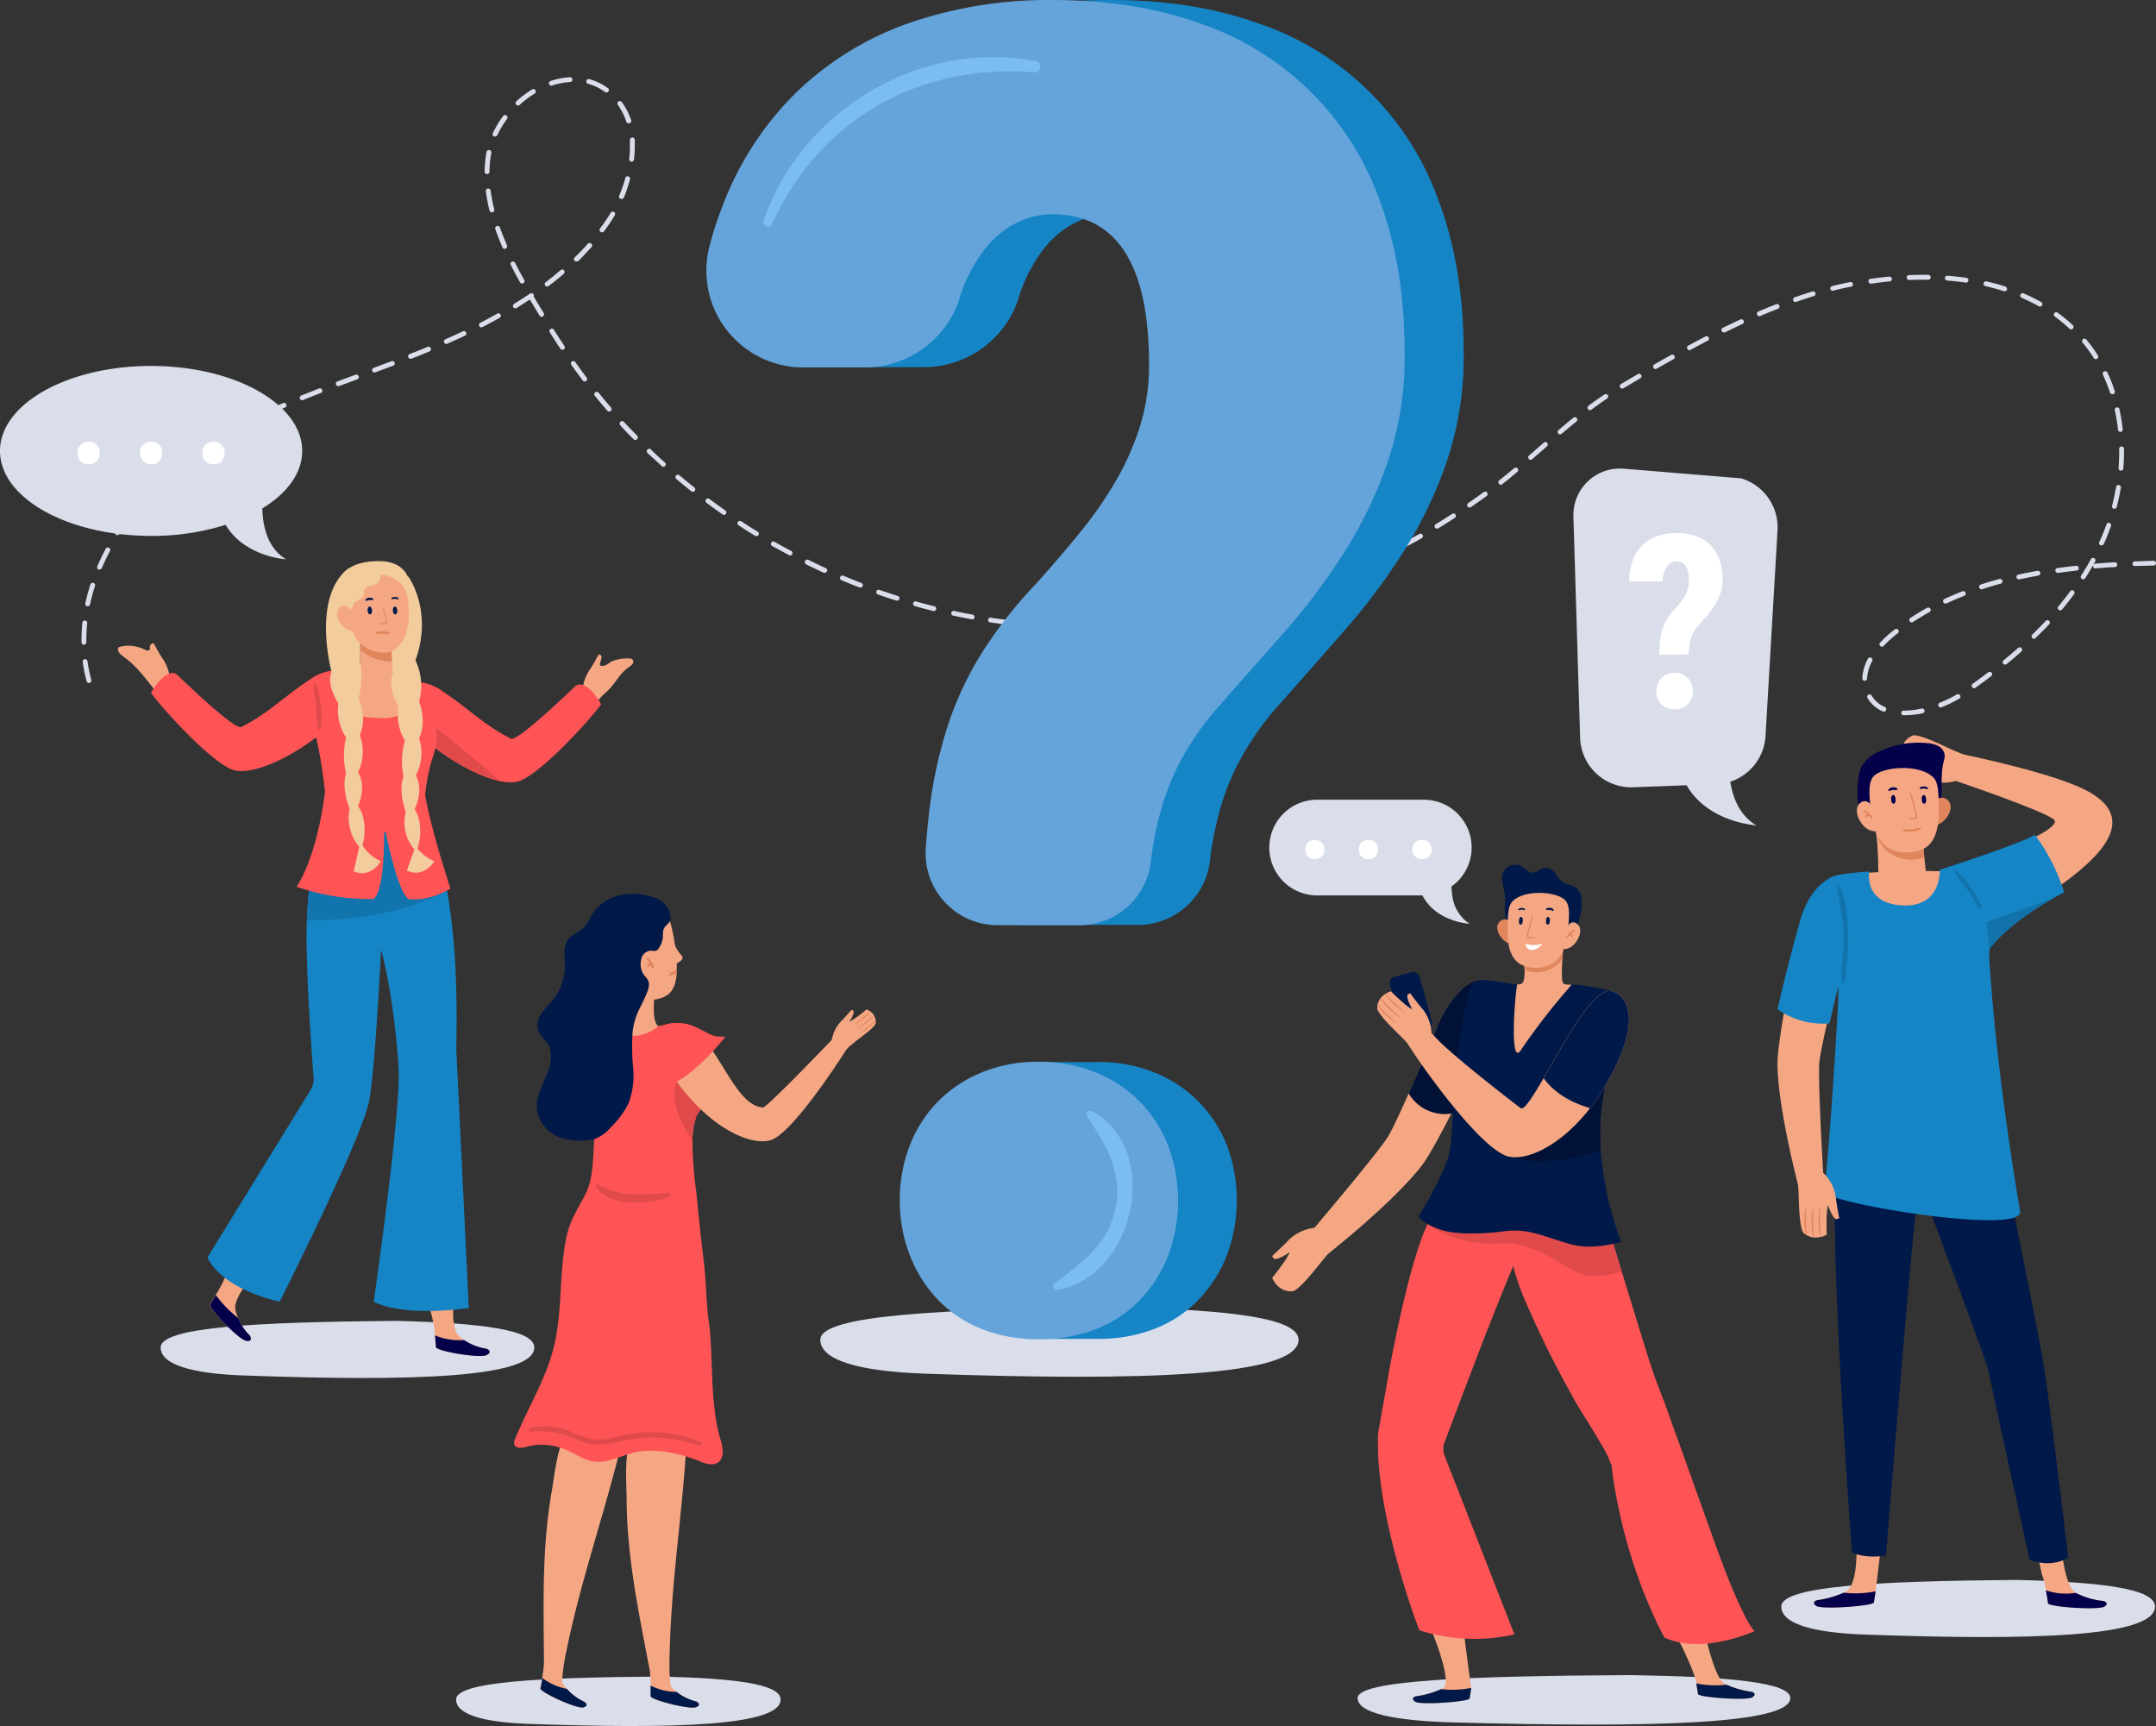 <?xml version="1.0" encoding="UTF-8"?> <svg xmlns="http://www.w3.org/2000/svg" viewBox="0 0 469.88 376.1"><rect x="0" y="0" width="469.88" height="376.1" fill="#333333" stroke="none"/><defs><style>.cls-1{isolation:isolate;}.cls-2,.cls-3{fill:#dadeea;}.cls-3{mix-blend-mode:multiply;}.cls-4{fill:#f5a784;}.cls-5{fill:#05004a;}.cls-6{fill:#1585c6;}.cls-7{fill:#1274ad;}.cls-8{fill:#ff5455;}.cls-9{fill:#e04a4b;}.cls-10{fill:#e0855c;}.cls-11{fill:#f2cc9d;}.cls-12{fill:#011948;}.cls-13{fill:#1273ab;}.cls-14{fill:#fff;}.cls-15{fill:#64a4da;}.cls-16{fill:#7bbcf2;}.cls-17{fill:#011236;}.cls-18{fill:#3b2645;}</style></defs><title>faq2</title><g class="cls-1"><g id="Layer_2" data-name="Layer 2"><g id="Layer_1-2" data-name="Layer 1"><path class="cls-2" d="M414.88,155.85h-.16a.53.53,0,0,1,0-1h.15a18.63,18.63,0,0,0,3.93-.46.54.54,0,0,1,.63.41.52.52,0,0,1-.41.62A19.37,19.37,0,0,1,414.88,155.85Zm-4.28-.77a.46.46,0,0,1-.2-.05,7,7,0,0,1-3.39-2.92.52.52,0,1,1,.9-.54,6.07,6.07,0,0,0,2.9,2.49.53.53,0,0,1-.21,1Zm12.34-.93a.54.54,0,0,1-.49-.34.53.53,0,0,1,.3-.68,28.45,28.45,0,0,0,3.72-1.81.53.53,0,0,1,.72.19.52.52,0,0,1-.19.72,28.73,28.73,0,0,1-3.86,1.88A.71.71,0,0,1,422.94,154.15Zm7.3-4.2a.54.54,0,0,1-.43-.22.53.53,0,0,1,.13-.74c1.13-.81,2.26-1.65,3.38-2.5a.54.54,0,0,1,.74.1.53.53,0,0,1-.1.74c-1.13.86-2.26,1.7-3.41,2.52A.5.5,0,0,1,430.24,150ZM19.39,148.82a.53.53,0,0,1-.51-.39,35.13,35.13,0,0,1-.86-4.2.54.54,0,0,1,.46-.6.53.53,0,0,1,.59.45,33,33,0,0,0,.83,4.07.54.54,0,0,1-.38.65Zm387-.48a.52.52,0,0,1-.52-.55,9.89,9.89,0,0,1,1.22-4.25.53.53,0,1,1,.94.5,8.84,8.84,0,0,0-1.11,3.79A.53.53,0,0,1,406.43,148.34ZM437,144.82a.53.53,0,0,1-.34-.94c1.09-.89,2.17-1.81,3.2-2.73a.53.53,0,0,1,.7.79c-1,.93-2.13,1.86-3.23,2.76A.5.5,0,0,1,437,144.82Zm-26.87-3.91a.54.54,0,0,1-.36-.14.53.53,0,0,1,0-.75,24.6,24.6,0,0,1,2.78-2.56l.41-.32a.52.52,0,0,1,.74.09.53.53,0,0,1-.09.74l-.4.31a24.48,24.48,0,0,0-2.67,2.46A.52.52,0,0,1,410.08,140.91Zm-391.84-.43a.53.53,0,0,1-.53-.52v-.48a37.51,37.51,0,0,1,.2-3.8.53.53,0,0,1,.58-.47.53.53,0,0,1,.47.58,35.36,35.36,0,0,0-.19,3.69v.46A.54.54,0,0,1,18.24,140.48Zm425-1.28a.54.54,0,0,1-.37-.16.53.53,0,0,1,0-.75c1-1,2-2,2.93-3a.53.53,0,0,1,.74,0,.53.53,0,0,1,0,.75c-.94,1-1.94,2-3,3A.51.51,0,0,1,443.24,139.2ZM236.1,137.11c-1.09,0-2.18,0-3.27,0a.53.53,0,0,1,0-1.06c1.08,0,4.21,0,4.21,0a.53.53,0,1,1,0,1Zm5.18-.1a.53.53,0,0,1,0-1c1.4-.06,2.8-.13,4.2-.22a.51.51,0,0,1,.56.49.53.53,0,0,1-.49.56c-1.41.1-2.82.17-4.23.22Zm-12.66-.11c-1.44-.07-2.85-.17-4.25-.29a.53.53,0,0,1-.49-.57.52.52,0,0,1,.58-.48c1.39.12,2.79.21,4.19.29a.53.53,0,0,1,0,1.05Zm21.08-.45a.53.53,0,0,1-.52-.48.51.51,0,0,1,.47-.57c1.4-.14,2.79-.29,4.18-.47a.53.53,0,0,1,.14,1c-1.41.18-2.81.33-4.21.47Zm-29.49-.26h-.06c-1.26-.14-2.52-.31-3.78-.49l-.42-.07a.53.53,0,1,1,.16-1l.42.06c1.24.18,2.49.35,3.74.49a.53.53,0,0,1-.06,1.06Zm196.43-.57a.53.53,0,0,1-.45-.24.52.52,0,0,1,.16-.73c1.17-.77,2.39-1.51,3.64-2.2a.54.54,0,0,1,.72.2.53.53,0,0,1-.21.72c-1.22.68-2.42,1.41-3.58,2.16A.47.47,0,0,1,416.64,135.62Zm-158.56-.22a.53.53,0,0,1-.52-.45.52.52,0,0,1,.44-.6c1.39-.22,2.77-.45,4.15-.71a.53.53,0,0,1,.19,1c-1.39.26-2.78.49-4.18.71Zm-46.22-.46h-.09c-1.39-.25-2.78-.53-4.16-.83a.53.53,0,0,1,.22-1c1.37.3,2.75.57,4.13.82a.53.53,0,0,1-.1,1.05Zm54.52-1.08a.52.52,0,0,1-.51-.41.53.53,0,0,1,.4-.63c1.37-.29,2.74-.61,4.1-.94a.53.53,0,0,1,.64.39.52.52,0,0,1-.39.63c-1.37.34-2.75.66-4.13.95Zm-62.77-.7-.13,0c-1.37-.34-2.73-.7-4.09-1.09a.53.53,0,0,1-.37-.65.52.52,0,0,1,.65-.36c1.35.38,2.71.74,4.07,1.08a.53.53,0,0,1-.13,1ZM449,133a.54.54,0,0,1-.34-.12.52.52,0,0,1-.06-.74c.9-1.08,1.77-2.19,2.58-3.3a.54.54,0,0,1,.74-.11.52.52,0,0,1,.11.74c-.83,1.12-1.71,2.25-2.62,3.34A.53.53,0,0,1,449,133ZM19.09,132.1H19a.53.53,0,0,1-.4-.63,41.12,41.12,0,0,1,1.1-4.12.53.53,0,0,1,.67-.34.52.52,0,0,1,.34.66c-.43,1.33-.79,2.69-1.08,4A.53.53,0,0,1,19.09,132.1Zm255.49-.24a.53.53,0,0,1-.51-.39.54.54,0,0,1,.37-.65c1.36-.37,2.7-.76,4-1.16a.52.52,0,0,1,.66.35.51.51,0,0,1-.35.65c-1.35.42-2.71.81-4.07,1.18A.32.32,0,0,1,274.58,131.86ZM424,131.52a.53.53,0,0,1-.48-.3.52.52,0,0,1,.25-.7c1.26-.59,2.58-1.15,3.91-1.68a.53.53,0,0,1,.39,1c-1.32.51-2.62,1.07-3.85,1.64A.44.44,0,0,1,424,131.52Zm-228.52-.66a.41.41,0,0,1-.16,0c-1.35-.42-2.69-.87-4-1.34a.52.52,0,0,1-.32-.67.51.51,0,0,1,.67-.32c1.32.46,2.65.9,4,1.33a.53.53,0,0,1,.34.66A.53.53,0,0,1,195.49,130.86Zm87.17-1.46a.53.53,0,0,1-.5-.36.54.54,0,0,1,.33-.67c1.33-.44,2.66-.91,4-1.39a.53.53,0,0,1,.37,1c-1.33.49-2.66,1-4,1.4A.51.51,0,0,1,282.66,129.4Zm149.2-1a.53.53,0,0,1-.5-.37.52.52,0,0,1,.34-.66c1.31-.43,2.68-.83,4.07-1.21a.54.54,0,0,1,.65.38.53.53,0,0,1-.38.64c-1.37.37-2.72.77-4,1.19A.45.45,0,0,1,431.86,128.45Zm-244.34-.39-.19,0q-2-.77-3.93-1.59a.53.53,0,0,1-.28-.69.52.52,0,0,1,.69-.28c1.3.54,2.6,1.07,3.9,1.57a.53.53,0,0,1,.31.68A.55.55,0,0,1,187.52,128.06Zm103.07-1.56a.53.53,0,0,1-.49-.34.52.52,0,0,1,.29-.68c1.3-.52,2.6-1.06,3.89-1.61a.52.52,0,1,1,.41,1c-1.29.56-2.6,1.1-3.91,1.63A.65.65,0,0,1,290.59,126.5ZM440,126.25a.53.53,0,0,1-.52-.41.53.53,0,0,1,.4-.63c1.35-.3,2.75-.57,4.17-.83a.54.54,0,0,1,.61.43.52.52,0,0,1-.43.61c-1.4.25-2.79.53-4.12.82Zm14,0a.49.49,0,0,1-.28-.09.52.52,0,0,1-.16-.73c.76-1.18,1.48-2.39,2.14-3.59a.52.52,0,1,1,.92.5c-.67,1.23-1.4,2.46-2.17,3.66A.53.53,0,0,1,454,126.22Zm-274.24-1.44a.59.59,0,0,1-.22,0c-1.28-.59-2.56-1.19-3.82-1.82a.53.53,0,0,1,.47-1c1.25.63,2.52,1.23,3.79,1.81a.53.53,0,0,1,.26.7A.52.52,0,0,1,179.74,124.78Zm268.57,0a.53.53,0,0,1-.07-1c1.4-.2,2.8-.37,4.21-.53a.53.53,0,0,1,.58.47.53.53,0,0,1-.47.58c-1.39.15-2.79.33-4.17.52Zm-426.64-.69a.54.54,0,0,1-.21,0,.53.53,0,0,1-.28-.69c.55-1.29,1.17-2.58,1.84-3.85a.52.52,0,0,1,.71-.21A.52.52,0,0,1,24,120c-.66,1.24-1.26,2.51-1.8,3.76A.51.51,0,0,1,21.67,124.08Zm435-.24a.53.53,0,0,1-.53-.49.53.53,0,0,1,.48-.57c1.41-.12,2.82-.22,4.23-.31a.55.55,0,0,1,.56.5.54.54,0,0,1-.5.56C459.55,123.61,456.72,123.84,456.71,123.84Zm8.43-.54a.53.53,0,0,1,0-1l4.23-.16a.53.53,0,0,1,.54.51.53.53,0,0,1-.51.54Zm-166.8-.15a.52.52,0,0,1-.22-1c1.27-.59,2.53-1.2,3.79-1.83a.52.52,0,0,1,.7.24.53.53,0,0,1-.23.71c-1.27.63-2.54,1.24-3.82,1.83A.44.44,0,0,1,298.34,123.15ZM172.18,121a.57.57,0,0,1-.25-.06c-1.25-.66-2.48-1.35-3.71-2a.53.53,0,0,1,.53-.91c1.21.69,2.44,1.37,3.68,2a.53.53,0,0,1-.25,1Zm133.71-1.64a.53.53,0,0,1-.46-.28.54.54,0,0,1,.21-.72c1.24-.66,2.47-1.34,3.69-2a.53.53,0,0,1,.72.2.54.54,0,0,1-.2.72c-1.23.7-2.46,1.38-3.71,2A.45.45,0,0,1,305.89,119.39ZM458,118.82a.59.59,0,0,1-.22,0,.53.53,0,0,1-.26-.7c.13-.28.25-.57.38-.85.43-1,.83-2,1.19-3a.51.51,0,0,1,.67-.32.52.52,0,0,1,.32.67c-.37,1-.78,2.08-1.21,3.09l-.39.87A.54.54,0,0,1,458,118.82Zm-293.18-2a.53.53,0,0,1-.27-.08c-1.21-.74-2.4-1.5-3.58-2.27a.53.53,0,0,1-.15-.73.52.52,0,0,1,.73-.15c1.17.77,2.35,1.52,3.55,2.25a.53.53,0,0,1-.28,1Zm-139.24-.22a.48.48,0,0,1-.28-.08.52.52,0,0,1-.16-.73c.75-1.18,1.56-2.36,2.42-3.5a.53.53,0,1,1,.84.63c-.83,1.12-1.63,2.28-2.37,3.44A.52.52,0,0,1,25.61,116.62Zm287.62-1.42a.54.54,0,0,1-.46-.25.52.52,0,0,1,.18-.72c1.2-.73,2.39-1.48,3.57-2.24a.52.52,0,0,1,.73.16.54.54,0,0,1-.16.73c-1.19.76-2.38,1.51-3.59,2.25A.54.54,0,0,1,313.23,115.2Zm-155.44-3a.49.49,0,0,1-.3-.1c-1.15-.81-2.3-1.63-3.43-2.48a.53.53,0,1,1,.63-.84c1.12.83,2.26,1.65,3.41,2.46a.53.53,0,0,1,.13.73A.54.54,0,0,1,157.79,112.21Zm303.06-1.34-.13,0a.51.51,0,0,1-.38-.64c.34-1.35.64-2.72.87-4.09a.55.55,0,0,1,.61-.43.53.53,0,0,1,.43.61c-.24,1.39-.54,2.8-.89,4.17A.53.53,0,0,1,460.85,110.87Zm-140.54-.25a.52.52,0,0,1-.43-.23.51.51,0,0,1,.14-.73c1.15-.8,2.29-1.61,3.43-2.44a.53.53,0,0,1,.62.85c-1.14.84-2.29,1.65-3.46,2.45A.47.47,0,0,1,320.31,110.62Zm-289.65-.76a.53.53,0,0,1-.4-.87c.92-1.07,1.9-2.12,2.9-3.12a.51.51,0,0,1,.74,0,.53.53,0,0,1,0,.75c-1,1-1.95,2-2.85,3.06A.53.53,0,0,1,30.66,109.86ZM151,107.16a.57.57,0,0,1-.33-.11c-1.11-.88-2.2-1.78-3.28-2.69a.52.52,0,1,1,.68-.8c1.07.9,2.16,1.79,3.26,2.66a.53.53,0,0,1,.08.74A.53.53,0,0,1,151,107.16Zm176.08-1.54a.53.53,0,0,1-.41-.2.55.55,0,0,1,.08-.75c1.11-.88,2.19-1.77,3.26-2.66a.52.52,0,1,1,.68.8c-1.07.91-2.16,1.8-3.28,2.69A.52.52,0,0,1,327.11,105.62ZM36.62,103.89a.52.52,0,0,1-.4-.18.54.54,0,0,1,.05-.75c.81-.71,1.65-1.4,2.49-2l.82-.63a.53.53,0,0,1,.74.1.54.54,0,0,1-.1.74l-.81.62c-.83.64-1.65,1.32-2.45,2A.55.55,0,0,1,36.62,103.89Zm425.63-1.34a.53.53,0,0,1-.53-.57c.09-1.2.14-2.4.14-3.58v-.59a.52.52,0,0,1,.52-.53.52.52,0,0,1,.53.52v.6c0,1.21-.05,2.44-.15,3.66A.52.52,0,0,1,462.25,102.55Zm-317.67-.84a.53.53,0,0,1-.35-.13c-1-1-2.09-1.91-3.11-2.88a.53.53,0,0,1,.73-.77c1,1,2,1.92,3.08,2.86a.53.53,0,0,1-.35.92Zm189-1.52a.53.53,0,0,1-.34-.93l3.17-2.77a.53.53,0,1,1,.7.79l-3.18,2.78A.53.53,0,0,1,333.58,100.19ZM43.33,98.77a.53.53,0,0,1-.44-.23A.54.54,0,0,1,43,97.8c1.15-.77,2.35-1.54,3.58-2.29a.52.52,0,0,1,.54.9c-1.21.74-2.4,1.5-3.53,2.27A.52.52,0,0,1,43.33,98.77Zm95.15-2.89a.57.57,0,0,1-.38-.16c-1-1-2-2-2.92-3.07a.53.53,0,0,1,.78-.72c.95,1,1.92,2,2.9,3a.52.52,0,0,1,0,.74A.5.5,0,0,1,138.48,95.88ZM340,94.65a.5.5,0,0,1-.4-.19.52.52,0,0,1,.06-.74c1.07-.91,2.15-1.82,3.25-2.71a.53.53,0,0,1,.67.82c-1.1.89-2.17,1.79-3.24,2.69A.5.5,0,0,1,340,94.65ZM50.53,94.37a.54.54,0,0,1-.46-.27.53.53,0,0,1,.21-.72c1.2-.66,2.46-1.32,3.75-2a.53.53,0,1,1,.47.94c-1.27.64-2.52,1.3-3.71,2A.58.58,0,0,1,50.53,94.37Zm411.6-.25a.53.53,0,0,1-.53-.47,39.55,39.55,0,0,0-.66-4.11.53.53,0,1,1,1-.22,38.66,38.66,0,0,1,.68,4.22.52.52,0,0,1-.46.58ZM58.07,90.57a.52.52,0,0,1-.48-.31.53.53,0,0,1,.25-.7c1.28-.59,2.57-1.17,3.87-1.73a.53.53,0,0,1,.69.28.52.52,0,0,1-.27.69c-1.29.56-2.57,1.13-3.84,1.72A.59.59,0,0,1,58.07,90.57Zm74.69-.9a.52.52,0,0,1-.4-.18c-.92-1.07-1.83-2.15-2.72-3.25a.52.52,0,0,1,.08-.74.53.53,0,0,1,.74.07c.88,1.09,1.78,2.17,2.7,3.23a.52.52,0,0,1-.06.74A.5.5,0,0,1,132.76,89.67Zm213.76-.31a.51.51,0,0,1-.42-.21.54.54,0,0,1,.11-.74c1.19-.89,2.32-1.69,3.47-2.45a.52.52,0,0,1,.73.14.53.53,0,0,1-.15.73c-1.13.76-2.25,1.55-3.42,2.43A.55.55,0,0,1,346.52,89.36ZM65.81,87.21a.53.53,0,0,1-.2-1q2-.8,3.93-1.56a.52.52,0,0,1,.68.29.52.52,0,0,1-.3.69c-1.3.51-2.61,1-3.91,1.56A.45.45,0,0,1,65.81,87.21Zm394.54-1.33a.53.53,0,0,1-.5-.36,36.08,36.08,0,0,0-1.54-3.86.53.53,0,0,1,1-.45,35.44,35.44,0,0,1,1.58,4,.53.53,0,0,1-.33.67A.5.5,0,0,1,460.35,85.88ZM353.54,84.67a.53.53,0,0,1-.45-.25.53.53,0,0,1,.18-.73l3.64-2.15a.53.53,0,1,1,.53.91l-3.63,2.15A.52.52,0,0,1,353.54,84.67ZM73.67,84.13a.53.53,0,0,1-.18-1l4-1.48a.52.52,0,1,1,.37,1l-4,1.49A.58.58,0,0,1,73.67,84.13Zm53.77-1a.53.53,0,0,1-.42-.21c-.85-1.12-1.69-2.26-2.5-3.42a.52.52,0,0,1,.12-.73.54.54,0,0,1,.74.12c.81,1.15,1.64,2.28,2.48,3.39a.53.53,0,0,1-.1.74A.48.48,0,0,1,127.44,83.11ZM81.58,81.17a.53.53,0,0,1-.18-1l3.95-1.48A.52.52,0,0,1,86,79a.53.53,0,0,1-.31.68l-4,1.49A.63.63,0,0,1,81.58,81.17Zm279.25-.77a.53.53,0,0,1-.27-1c1.22-.7,2.44-1.39,3.68-2.08a.53.53,0,0,1,.52.92l-3.67,2.07A.48.48,0,0,1,360.83,80.4Zm95.94-2.14a.54.54,0,0,1-.45-.24,30.34,30.34,0,0,0-2.44-3.36.53.53,0,0,1,.82-.68,33.3,33.3,0,0,1,2.51,3.47.52.52,0,0,1-.16.73A.5.5,0,0,1,456.77,78.26Zm-367.3-.09a.52.52,0,0,1-.49-.33.54.54,0,0,1,.3-.69c1.3-.51,2.61-1,3.91-1.57a.53.53,0,1,1,.4,1c-1.31.54-2.62,1.06-3.92,1.58A.69.69,0,0,1,89.47,78.17ZM368.2,76.3a.53.53,0,0,1-.25-1q1.86-1,3.75-2a.53.53,0,0,1,.71.23.53.53,0,0,1-.23.71c-1.25.65-2.5,1.3-3.73,2A.54.54,0,0,1,368.2,76.3Zm-245.63-.08a.51.51,0,0,1-.44-.24c-.68-1-1.33-2-2-3.08l-.31-.49a.53.53,0,0,1,.9-.56l.3.49c.64,1,1.29,2,2,3.06a.53.53,0,0,1-.15.73A.52.52,0,0,1,122.57,76.22Zm-25.3-1.28a.54.54,0,0,1-.48-.31.53.53,0,0,1,.27-.7c1.28-.56,2.56-1.14,3.83-1.74a.52.52,0,0,1,.7.25.51.51,0,0,1-.25.7c-1.28.6-2.56,1.19-3.85,1.76A.57.57,0,0,1,97.27,74.94Zm278.44-2.51a.55.55,0,0,1-.48-.29.54.54,0,0,1,.25-.71c1.27-.62,2.54-1.23,3.82-1.82a.53.53,0,0,1,.44,1c-1.27.59-2.54,1.19-3.8,1.81A.46.46,0,0,1,375.71,72.43Zm75.69-.65a.54.54,0,0,1-.36-.14,34.09,34.09,0,0,0-3.2-2.65.53.53,0,0,1-.12-.74.54.54,0,0,1,.74-.11,33.44,33.44,0,0,1,3.3,2.73.52.52,0,0,1,0,.74A.52.52,0,0,1,451.4,71.78Zm-346.49-.45a.5.5,0,0,1-.47-.29.51.51,0,0,1,.23-.7c1.26-.65,2.51-1.32,3.7-2a.52.52,0,0,1,.72.2.53.53,0,0,1-.2.72c-1.2.67-2.46,1.34-3.74,2A.53.53,0,0,1,104.91,71.33Zm13.17-2.26a.53.53,0,0,1-.45-.25c-.71-1.16-1.44-2.35-2.15-3.55-1,.63-1.93,1.26-2.93,1.87a.53.53,0,0,1-.55-.9c1.21-.75,2.4-1.51,3.53-2.28a.53.53,0,0,1,.78.65l0,0q1.09,1.84,2.19,3.6a.54.54,0,0,1-.45.81Zm265.3-.17a.53.53,0,0,1-.2-1c1.3-.56,2.61-1.1,3.92-1.61a.53.53,0,0,1,.38,1c-1.3.51-2.59,1-3.89,1.6A.52.52,0,0,1,383.38,68.9Zm61.22-2.09a.48.48,0,0,1-.26-.07,38,38,0,0,0-3.73-1.84.54.54,0,0,1-.28-.7.53.53,0,0,1,.7-.27,42.58,42.58,0,0,1,3.83,1.89.54.54,0,0,1,.2.72A.52.52,0,0,1,444.6,66.81Zm-53.35-1a.53.53,0,0,1-.18-1c1.37-.48,2.73-.92,4-1.32a.53.53,0,0,1,.31,1c-1.29.39-2.64.83-4,1.31Zm45.62-2.37a.51.51,0,0,1-.17,0c-1.29-.41-2.65-.78-4-1.1a.52.52,0,0,1-.4-.63.53.53,0,0,1,.63-.4c1.4.32,2.79.7,4.12,1.13a.53.53,0,0,1,.34.66A.52.52,0,0,1,436.87,63.46Zm-37.54-.08a.53.53,0,0,1-.13-1l1.72-.41c.8-.18,1.61-.35,2.42-.51a.53.53,0,0,1,.21,1c-.81.16-1.61.32-2.4.5l-1.7.41Zm-280.08-.93a.52.52,0,0,1-.32-.94c1.13-.86,2.22-1.75,3.26-2.64a.52.52,0,1,1,.68.8c-1,.9-2.16,1.8-3.3,2.68A.55.55,0,0,1,119.25,62.45Zm-5.46-.65a.53.53,0,0,1-.47-.28c-.73-1.31-1.38-2.54-2-3.75a.52.52,0,0,1,.23-.71.53.53,0,0,1,.71.24c.6,1.19,1.24,2.41,2,3.71a.53.53,0,0,1-.21.72A.59.59,0,0,1,113.79,61.8Zm293.82,0a.53.53,0,0,1-.08-1c1.4-.2,2.82-.38,4.22-.51a.53.53,0,0,1,.57.48.52.52,0,0,1-.47.57c-1.38.13-2.78.3-4.17.51Zm21-.18h-.08c-1.36-.2-2.76-.36-4.16-.47a.53.53,0,0,1-.49-.56.51.51,0,0,1,.57-.49c1.43.11,2.85.27,4.23.48a.53.53,0,0,1-.07,1ZM416,61a.53.53,0,0,1,0-1.05c1.41-.06,2.83-.08,4.25-.06a.54.54,0,0,1,.52.54.5.5,0,0,1-.54.52c-1.39,0-2.79,0-4.19.05Zm-290.37-4a.51.51,0,0,1-.38-.16.52.52,0,0,1,0-.74c1-1,2-2,2.87-3a.54.54,0,0,1,.75,0,.52.52,0,0,1,.05.74c-.93,1-1.92,2.09-2.93,3.09A.55.55,0,0,1,125.64,56.94ZM110,54.24a.52.52,0,0,1-.48-.32c-.59-1.35-1.12-2.68-1.57-4a.53.53,0,0,1,.33-.67.53.53,0,0,1,.67.32c.44,1.25,1,2.56,1.54,3.89a.54.54,0,0,1-.28.7A.52.52,0,0,1,110,54.24Zm21.2-3.62a.56.56,0,0,1-.32-.11.53.53,0,0,1-.1-.74c.28-.37.56-.75.83-1.13q.8-1.11,1.5-2.31a.53.53,0,0,1,.91.53c-.49.83-1,1.63-1.55,2.39-.28.39-.56.78-.85,1.16A.54.54,0,0,1,131.21,50.62Zm-24-4.34a.53.53,0,0,1-.51-.4,37.76,37.76,0,0,1-.81-4.2.54.54,0,0,1,.46-.6.53.53,0,0,1,.59.46,35.25,35.25,0,0,0,.79,4.08.53.53,0,0,1-.39.64Zm28.24-2.93a.52.52,0,0,1-.49-.73,30.94,30.94,0,0,0,1.37-3.92.53.53,0,0,1,1,.28A30.94,30.94,0,0,1,136,43,.52.52,0,0,1,135.47,43.35Zm-29.29-5.42a.54.54,0,0,1-.53-.54,25.73,25.73,0,0,1,.28-3.43c0-.29.09-.57.14-.86a.54.54,0,0,1,.63-.41.53.53,0,0,1,.41.62c0,.27-.1.53-.14.8a23.83,23.83,0,0,0-.26,3.3A.53.53,0,0,1,106.18,37.93Zm31.5-2.7h-.06a.54.54,0,0,1-.46-.59,22.71,22.71,0,0,0,.16-2.7c0-.47,0-1,0-1.41a.52.52,0,0,1,.48-.57.52.52,0,0,1,.57.49c0,.49,0,1,0,1.49a25,25,0,0,1-.17,2.83A.53.53,0,0,1,137.68,35.23Zm-29.77-5.49a.59.59,0,0,1-.22,0,.53.53,0,0,1-.25-.7,20.54,20.54,0,0,1,2.22-3.72.53.53,0,1,1,.84.64,20.51,20.51,0,0,0-2.11,3.52A.54.54,0,0,1,107.91,29.74ZM137,26.88a.52.52,0,0,1-.5-.36,13.64,13.64,0,0,0-1.81-3.62.53.53,0,1,1,.86-.61,14.39,14.39,0,0,1,2,3.9.52.52,0,0,1-.34.66A.45.45,0,0,1,137,26.88ZM112.91,23a.52.52,0,0,1-.39-.17.52.52,0,0,1,0-.74,21.51,21.51,0,0,1,3.45-2.6.53.53,0,0,1,.55.91,20.49,20.49,0,0,0-3.29,2.47A.53.53,0,0,1,112.91,23Zm19.26-2.85a.63.63,0,0,1-.31-.1,11.3,11.3,0,0,0-3.6-1.77.53.53,0,1,1,.29-1,12.43,12.43,0,0,1,3.94,1.92.54.54,0,0,1,.11.74A.53.53,0,0,1,132.17,20.14ZM120.1,18.67a.53.53,0,0,1-.17-1,16.32,16.32,0,0,1,4.26-.84.52.52,0,0,1,.56.49.53.53,0,0,1-.5.56,15.1,15.1,0,0,0-4,.79Z"></path><path class="cls-3" d="M116.44,293.61c0,6.62-26.39,7.46-63.43,6.1-11.35-.41-18-2.41-18-6.1,0-4.44,20.77-5.54,51.35-5.8C104.91,288.29,116.44,289.73,116.44,293.61Z"></path><path class="cls-4" d="M93.19,256.9a6.39,6.39,0,0,1,1.75-.18,4.66,4.66,0,0,1,2.34.43c2,1.13,1.36,4.83,1.34,6.68-.05,5.7.21,22.6.14,22.63a11.13,11.13,0,0,0,.78,4.08,5.38,5.38,0,0,0,1.59,1.45,12.05,12.05,0,0,0,4.85,1.89s1.51.56.1,1.37-11-.86-11.1-1.73-.11-1.78-.19-2.52a29.59,29.59,0,0,0-.66-4.22c-.83-3-1.53-6.15-2.18-9.25-1.17-5.52-3.39-11.94-1.41-17.42a5,5,0,0,1,2.24-3.05Z"></path><path class="cls-5" d="M95,293.52c0,.87,9.67,2.55,11.1,1.73s-.1-1.37-.1-1.37a12.05,12.05,0,0,1-4.85-1.89,14,14,0,0,1-6.34-1C94.87,291.74,94.93,292.59,95,293.52Z"></path><path class="cls-4" d="M53.7,292.18c1.63.18.74-1.17.74-1.17a11.7,11.7,0,0,1-2.57-3.86c-.07-.18-.14-.36-.2-.54a5.33,5.33,0,0,1-.42-2.11A11,11,0,0,1,53,280.77c.09,0,9.91-13.74,13.34-18.29,1.11-1.47,3.81-4.09,2.89-6.17a4.82,4.82,0,0,0-1.62-1.74,6.31,6.31,0,0,0-1.52-.89,3,3,0,0,0-.43-.12,4.82,4.82,0,0,0-3.6,1.13c-4.85,3.22-6.89,9.71-9.23,14.84-1.31,2.88-2.59,5.79-3.74,8.73a28.22,28.22,0,0,1-2,3.79c0,.05-.06.1-.09.16q-.54.9-1.26,2C45.33,284.92,52.07,292,53.7,292.18Z"></path><path class="cls-6" d="M102.17,285s-13.57,2.16-20.72-1.35c0,0,6-41.77,5.43-50.83-1.06-16.48-3.83-25.85-3.83-25.85s-1.2,24.7-2.54,32.65-19.55,44-19.55,44S48.75,281.24,45.21,274l22.52-36.57a4.15,4.15,0,0,0,.61-2.45c-.38-5.08-1.7-23.61-1.51-32.56,0-.63,0-1.28.06-1.93a79.87,79.87,0,0,1,.72-8.57,49.81,49.81,0,0,1,3.75-13.54A61.94,61.94,0,0,0,81.67,180a45.26,45.26,0,0,0,5.35.08,26.76,26.76,0,0,0,5.74-.87s2.24,3.14,4.14,12.14c.18.86.35,1.77.53,2.75,1.36,7.59,2.4,18.61,2,34.21Z"></path><path class="cls-5" d="M53.7,292.18c1.63.18.74-1.17.74-1.17a11.7,11.7,0,0,1-2.57-3.86,24,24,0,0,1-4.81-4.94q-.54.9-1.26,2C45.33,284.92,52.07,292,53.7,292.18Z"></path><path class="cls-7" d="M97.43,194.09c-11,6-24.79,6.51-30.54,6.43a79.87,79.87,0,0,1,.72-8.57,22.72,22.72,0,0,1,4.44-2.68l12.48-12.05L96.9,191.34C97.08,192.2,97.25,193.11,97.43,194.09Z"></path><path class="cls-4" d="M125.66,158.78c1.17-1.58,2.38-3.14,3.6-4.68a18.07,18.07,0,0,1,2.68-3.16c2-1.58,2.93-4.09,5.14-5.6a2.48,2.48,0,0,0,.8-.71.75.75,0,0,0-.11-1,1,1,0,0,0-.58-.15,9.19,9.19,0,0,0-3.64.54c-.73.3-1.44,1.11-2.25,1.09-1.39,0,.3-1.57-.35-2.36l-.47-.17s-1.2,2.23-1.83,3.17A9.42,9.42,0,0,0,127,150s-4.12,4.34-4.64,5.71C121.45,158.22,124.48,159.29,125.66,158.78Z"></path><path class="cls-8" d="M131,153.49c-3.06,4.13-14.13,16.12-18.47,16.88a9.77,9.77,0,0,1-3.45-.14c-4.87-1-11.28-4.67-15.66-8.4-2.49-2.11-4.32-4.21-4.86-5.84-1-3.11-1.34-7.62,3.25-7.3a10.3,10.3,0,0,1,4.71,2c5.21,3.38,9.25,7.53,14.83,10.25,1.54.75,14-11.44,14.18-11.55C127.64,148.2,130.33,152,131,153.49Z"></path><path class="cls-9" d="M109.12,170.23c-4.87-1-11.28-4.67-15.66-8.4l1.5-3.34S103.17,165.12,109.12,170.23Z"></path><path class="cls-4" d="M71.48,160.51a66.12,66.12,0,0,1,.43,9.55c0,1.11.33,2.14.3,3.24,0,.3-.56,4-.63,4a48.26,48.26,0,0,0,17.17,1.36,22.57,22.57,0,0,0,3.31-1.78s1.36-11.84,2.49-15c.27-.76-3.47-4.82-3.45-6.2a50.13,50.13,0,0,0-.56-8.75c0-.23-.45-.07-.66-.11-2.07-.31-3.94-.4-3.94-.4l-.6-6.12c-.31-3.22-6.89-1.84-6.89-1.84v7.89a17.31,17.31,0,0,1-3.27.36l-.59.05a24.4,24.4,0,0,0-4.18.54c-1.58.44-1,1.62-.86,3.07.43,3.31,1.39,6.52,1.88,9.82C71.45,160.26,71.47,160.38,71.48,160.51Z"></path><path class="cls-4" d="M38.32,156.34q-1.77-2.37-3.61-4.69c-2.43-3.07-4.49-6.17-7.72-8.52-.57-.41-1.21-.89-1.28-1.59a.55.55,0,0,1,.1-.43.66.66,0,0,1,.39-.19,7.72,7.72,0,0,1,5.05.5c2.54,1.17.47-1.06,2.25-1.25.58,1.06,1.15,2.15,1.82,3.17A9.38,9.38,0,0,1,37,147.55s4.13,4.33,4.64,5.71C42.52,155.78,39.49,156.85,38.32,156.34Z"></path><path class="cls-8" d="M51.39,167.92C47.06,167.17,36,155.18,32.93,151c.71-1.47,3.4-5.28,5.47-4.13.2.11,12.64,12.29,14.18,11.54,5.59-2.71,9.62-6.87,14.83-10.24a10.24,10.24,0,0,1,4.71-2c4.58-.32,4.28,4.19,3.25,7.3C73.63,158.79,58.37,169.13,51.39,167.92Z"></path><path class="cls-8" d="M92.65,173.11a43.64,43.64,0,0,1,1.32-7,28,28,0,0,0,1.24-4.88,8.4,8.4,0,0,0-.25-2.78,75.74,75.74,0,0,0-3.66-7.78s-1.6,5.74-7.59,5.82a58.26,58.26,0,0,1-9.37-1c-1.17-.2-7.2-2.48-8.23-2.6,0,0,3,4,4.72,19.6,0,0-1.36,13.12-6.17,20.73a48.51,48.51,0,0,0,16.67,2.67s2.42-.38,2.39-14.57h.33c.82,3.91,3,13.38,5,14.58,0,0,4,.73,9.11-2.27C98.21,193.67,93.73,180.14,92.65,173.11Z"></path><path class="cls-10" d="M78.45,139.25v2.36a10.51,10.51,0,0,0,7.27,2.55l-.38-3.91C84,138.5,79.85,139,78.45,139.25Z"></path><path class="cls-10" d="M74.84,133.63a2.41,2.41,0,0,1,1,.65,3,3,0,0,1,.73.93c0,.11-.11.18-.19.11s-.38-.43-.58-.65a1.18,1.18,0,0,1-.48.38c-.15.06-.26-.13-.2-.25a1.21,1.21,0,0,1,.4-.38,6,6,0,0,1-.79-.59A.12.12,0,0,1,74.84,133.63Z"></path><path class="cls-11" d="M89,125.63s5.46,7.52,1.54,18.25a12.89,12.89,0,0,1,.79,9s1.79,4.25,0,8a10.32,10.32,0,0,1-.71,8.1s1.89,2.77-.28,7.38c0,0,2.29,2.68.67,8.63a11.31,11.31,0,0,0,3.65,2.71s-2.25,3.72-6,2l1.65-4.6a9,9,0,0,1-1.88-8.14s-1.69-4.47-.49-7.76a17,17,0,0,1,.3-7.83,10.88,10.88,0,0,1-1.39-7.47s-2.56-4.08-1.23-7l-.36-6.14S84.85,126.65,89,125.63Z"></path><path class="cls-11" d="M76,123.86a67.15,67.15,0,0,1,2.44,20.3s.94,3-.29,8c0,0,2,4.17.27,8a10.31,10.31,0,0,1-.4,8.12s2,2.7,0,7.39c0,0,2.39,2.59,1,8.6A9.52,9.52,0,0,0,83,187.66s-2.11,3.8-5.91,2.2l1.21-5.35a9.72,9.72,0,0,1-2.1-8.26s-1.85-4.4-.78-7.73a17,17,0,0,1,0-7.84,10.9,10.9,0,0,1-1.67-7.41s-2.72-4-1.49-6.9C72.21,146.37,67.84,129.87,76,123.86Z"></path><path class="cls-11" d="M89.1,132.59s3-10.35-6.55-10.32c-11.08,0-10.14,8.54-8.35,11.46S89.44,137.13,89.1,132.59Z"></path><path class="cls-4" d="M88.1,128.09c.71,1,.92,2.87,1,5.06.21,6.64-3,9.08-5.17,9.09s-7-.94-7.68-7.11c-.36-3.08-.34-5.66.37-7.25C78.09,124.55,85,123.7,88.1,128.09Z"></path><path class="cls-10" d="M83,135.77c.29,0,1,.13,1.09-.18a8,8,0,0,0-.42-2.07c-.07-.29-.14-.55-.22-.81l.08-.05a.49.49,0,0,1,.19-.07c.27,1.06.46,2.17.72,3.17a.15.15,0,0,1-.14.18c-.43,0-.84.09-1.27.09C82.93,136,82.89,135.79,83,135.77Z"></path><path class="cls-11" d="M82.89,125.93a2.05,2.05,0,0,1-.75,1.25,3.86,3.86,0,0,1-1.43.45,1.64,1.64,0,0,0-1.23.79,4.45,4.45,0,0,0-.19,1,1.92,1.92,0,0,1-.88,1.24c-.4.24-.91.33-1.2.7a5.47,5.47,0,0,0-.41.92c-.15.3-.49.57-.79.42a9.37,9.37,0,0,1-1.28-3.26,5.59,5.59,0,0,1,2-4.92,6,6,0,0,1,5-1.2C83.05,123.64,83.17,124.69,82.89,125.93Z"></path><path class="cls-4" d="M76.71,133.68s-1-2.75-2.67-1.29.61,5.39,3.12,5.09C77.16,137.48,77.51,134.62,76.71,133.68Z"></path><path class="cls-12" d="M85.39,130.24c.41-.21,1.18-.26,1.48.16a.14.14,0,0,1-.11.2c-.21,0-.39-.11-.59-.13a1.61,1.61,0,0,0-.65.1A.18.18,0,0,1,85.39,130.24Z"></path><path class="cls-12" d="M79.65,130.74c.23-.58,1.25-.64,1.69-.27.1.08,0,.24-.07.27a4.17,4.17,0,0,1-.79,0,2.7,2.7,0,0,0-.63.19A.16.16,0,0,1,79.65,130.74Z"></path><path class="cls-10" d="M84.71,137.76a3.79,3.79,0,0,0-1.6-.21,1.84,1.84,0,0,0-1.3.37s0,.07,0,.08a2.6,2.6,0,0,0,1.18.1c.53,0,1.06.12,1.58.11C84.8,138.21,84.94,137.86,84.71,137.76Z"></path><path class="cls-12" d="M80.87,132.35a.34.34,0,0,0-.59,0c0,.05-.07.07-.08.1a1.23,1.23,0,0,0-.08.37c0,.07,0,.12,0,.18a1.2,1.2,0,0,0,.21.7.36.36,0,0,0,.61,0A1.38,1.38,0,0,0,80.87,132.35Z"></path><path class="cls-12" d="M86.38,132.35a.34.34,0,0,0-.59,0l-.09.1a1.21,1.21,0,0,0-.07.37,1.24,1.24,0,0,0,0,.18,1.13,1.13,0,0,0,.21.7c.13.2.49.26.6,0A1.36,1.36,0,0,0,86.38,132.35Z"></path><path class="cls-9" d="M69,149.17c-.11-.35-.68-.3-.66.09.08,1.69.42,3.37.57,5.07.13,1.49.14,3,.41,4.46,0,.29.55.3.59,0A23.76,23.76,0,0,0,69,149.17Z"></path><path class="cls-10" d="M278.07,279.77l-.08-.11a51.51,51.51,0,0,0,4.28-5.42s.1,0,.08,0A16.7,16.7,0,0,1,278.07,279.77Z"></path><path class="cls-10" d="M279.32,280.82l-.13-.07a53.62,53.62,0,0,0,4.29-5.41s.09,0,.07,0A16.41,16.41,0,0,1,279.32,280.82Z"></path><path class="cls-10" d="M281.05,281.36l-.22,0a56.41,56.41,0,0,0,4-5.14s.09,0,.07,0A15,15,0,0,1,281.05,281.36Z"></path><path class="cls-3" d="M469.66,350.06c0,6.62-26.39,7.45-63.44,6.1-11.34-.41-18-2.41-18-6.1,0-4.45,20.77-5.55,51.35-5.8C458.13,344.74,469.66,346.17,469.66,350.06Z"></path><path class="cls-4" d="M427.27,208.15c-2-3.87,52.55-25.21,25.6-36.78-8.78-3.77-26-7.19-26-7.19s-2.69,3-.57,6c0,0,18.22,6.15,21.24,8.31S430.62,188.34,421.8,190C416.33,191,427.91,209.4,427.27,208.15Z"></path><path class="cls-4" d="M428.5,164.59s-1.65-.57-3.63-1.49-6.28-3-7.88-2.88a4.46,4.46,0,0,0-.69.33l-.18.12a3.93,3.93,0,0,0-1.06,1.06.83.83,0,0,0-.08.12,3.77,3.77,0,0,0-.54,1.3l0,.13a5.46,5.46,0,0,0-.11,1.33s4.44,2,5.6,3.16c0,0-3-.5-3.55.24l-.08.64s3.13.9,4.49,1.43a9,9,0,0,0,6.64-.38S430,166.66,428.5,164.59Z"></path><path class="cls-4" d="M445,343a22.05,22.05,0,0,1,.91,3.52c0,.19.08.39.11.6.12.66.24,1.4.35,2.22s11.1,1.54,12.3.72-.19-1.21-.19-1.21a17.17,17.17,0,0,1-6.07-1.78c-3.2-2.09-3.43-14.32-3.43-14.32C445.34,323.31,438.57,314,445,343Z"></path><path class="cls-4" d="M395.84,349.93c1.22.84,12.44,0,12.55-.75s.27-1.58.36-2.25l0-.18c.44-3.26,1.11-9.15,1.11-9.15s-3-3.24-5.25-.11c0,0,.28,8.07-2.41,9.37l-.38.18a21.71,21.71,0,0,1-5.83,1.65S394.62,349.08,395.84,349.93Z"></path><path class="cls-12" d="M399.83,261.35c0,27.71,3.8,76.92,3.8,76.92,3.09,1.49,7.39.67,7.39.67s5.71-69.92,6.43-73.83c.39-2.16,1.33-2.36,2.09-2.11a2.16,2.16,0,0,1,1.34,1.42c.83,2.49,11.87,31.47,12.46,34.23,4.13,19.3,9,41.22,9,41.22,5.13,1.94,8.4-.49,8.4-.49s-4-33.93-5.42-42.45-9.79-49.18-9.79-49.18l-35.27,1.4C400,252,399.83,256.19,399.83,261.35Z"></path><path class="cls-5" d="M445.88,346.53c0,.19.08.39.11.6.12.66.24,1.4.35,2.22s11.1,1.54,12.3.72-.19-1.21-.19-1.21a17.17,17.17,0,0,1-6.07-1.78A13.56,13.56,0,0,1,445.88,346.53Z"></path><path class="cls-5" d="M395.84,349.93c1.22.84,12.44,0,12.55-.75s.27-1.58.36-2.25l0-.18a22.11,22.11,0,0,1-6.93.29,21.71,21.71,0,0,1-5.83,1.65S394.62,349.08,395.84,349.93Z"></path><path class="cls-5" d="M405.14,175.59a2,2,0,0,1-.2-.75,20.09,20.09,0,0,1,.05-4.9,8.88,8.88,0,0,1,.63-2.75,7.59,7.59,0,0,1,3.78-3.36A19.92,19.92,0,0,1,420,161.92a6.25,6.25,0,0,1,2.39.61,2.66,2.66,0,0,1,1.43,1.93,4.67,4.67,0,0,1-.23,1.57c-.9,3.51.13,7-1.08,10.34-.37,1-.44,1.19-1,1.16-3.22-.2-6.44-.44-9.65-.75a43.83,43.83,0,0,1-5.59-.72C405.59,175.93,405.3,175.85,405.14,175.59Z"></path><path class="cls-10" d="M421.75,174.56a1.81,1.81,0,0,1,2.93,0c1.47,1.76-1,5.13-2.93,5.27A41.63,41.63,0,0,1,421.75,174.56Z"></path><path class="cls-4" d="M396,194.38c.89,2.11,4.18,10.23,5.24,16.82.57,3.51,2.73,15.57,2.73,15.57,12.43,3.41,26.08,0,26.08,0s7.5-31.47,1.73-35.18a12.7,12.7,0,0,0-4.6-1.32,59.68,59.68,0,0,0-7.46-.48L419.5,188s-.42-4.48-.42-4.48A12.78,12.78,0,0,1,408.79,181a34.68,34.68,0,0,1,.42,4.12c.06.92.1,1.82.12,2.6,0,1.36.05,2.34.05,2.34a28.59,28.59,0,0,0-4.83.49,26.39,26.39,0,0,0-8.33,3A.67.67,0,0,0,396,194.38Z"></path><path class="cls-10" d="M408.79,181c1.6,7.24,8.88,6.74,10.6,5.78l-.31-3.27A12.78,12.78,0,0,1,408.79,181Z"></path><path class="cls-4" d="M421.42,169.47c1,1,1.05,3.29,1.13,5.8.25,7.61-2,10-5.92,10.41s-7.95-1.08-8.78-8.14c-.42-3.52-.87-6.78.41-8.31C410.18,167,418.43,166.36,421.42,169.47Z"></path><path class="cls-4" d="M408.39,176.53s-1.19-3.16-3.07-1.49.72,6.44,3.59,6.08C408.91,181.12,409.3,177.6,408.39,176.53Z"></path><path class="cls-4" d="M398.26,193.53a4.85,4.85,0,0,0-3.4,2.19c-2.4,3.63-7.47,30.48-7.48,35.87,0,9.56,4.49,26.58,4.49,26.58s4,.85,5.48-2.42c0,0-1.23-20.81-.82-24.5s4-18.29,5.6-24.44C403.56,201.44,403.22,192.92,398.26,193.53Z"></path><path class="cls-10" d="M406.2,176.48a2.65,2.65,0,0,1,1.14.74,3.19,3.19,0,0,1,.83,1.07c.05.13-.12.2-.21.12s-.44-.49-.67-.74a1.47,1.47,0,0,1-.55.44c-.17.06-.3-.15-.22-.3a1.42,1.42,0,0,1,.45-.43,6.24,6.24,0,0,1-.9-.68A.13.13,0,0,1,406.2,176.48Z"></path><path class="cls-5" d="M419.21,175.09s.66.25.56-.92-.56-.9-.56-.9-.45,0-.38.91S419.21,175.09,419.21,175.09Z"></path><path class="cls-5" d="M412.55,175.09s.65.25.56-.92-.56-.9-.56-.9-.46,0-.39.91S412.55,175.09,412.55,175.09Z"></path><path class="cls-10" d="M416.23,178.19c.33-.05,1.09.15,1.25-.21a10,10,0,0,0-.48-2.37,31.44,31.44,0,0,1-.77-3.14c0-.06.09-.09.12,0a36.31,36.31,0,0,1,1.52,5.75.17.17,0,0,1-.15.21c-.49,0-1,.09-1.45.1C416.1,178.49,416.05,178.22,416.23,178.19Z"></path><path class="cls-5" d="M418.49,171.55c.47-.24,1.35-.3,1.7.19a.15.15,0,0,1-.13.22c-.23,0-.44-.13-.67-.15a1.86,1.86,0,0,0-.74.12A.21.21,0,0,1,418.49,171.55Z"></path><path class="cls-5" d="M411.56,172.13c.27-.67,1.44-.73,1.94-.32a.19.19,0,0,1-.09.31,4.5,4.5,0,0,1-.9,0,3.17,3.17,0,0,0-.72.23A.19.19,0,0,1,411.56,172.13Z"></path><path class="cls-6" d="M433.59,206.74c0,1-.06,1.63-.06,1.63s1,21.88,6.74,55.57c.92,5.38-42.88-1.87-42.64-4.29,1.61-15.85,3-41.57,3-41.57s0-1.34,0-3.53c0,.19,0,.3,0,.3L398.72,223a17.28,17.28,0,0,1-11.34-3.09s2.29-10,4.94-19.3c1.87-6.56,5.38-8.83,7-9.54a3.4,3.4,0,0,1,.56-.23l.28-.08a52,52,0,0,1,7.22-.85s-1.25,6.71,6.79,7.35c9.08.73,8.58-7.73,8.58-7.73s17.76-5.7,20.71-7.64a40.93,40.93,0,0,1,6.39,12.56s-1,.48-2.49,1.36C443.77,197.83,437.27,202,433.59,206.74Z"></path><path class="cls-4" d="M391.69,256.35s.23,1.73.3,3.91.17,7,1,8.33a4,4,0,0,0,.61.47l.18.1a3.87,3.87,0,0,0,1.43.47l.14,0a4,4,0,0,0,1.4-.1l.13,0a5.37,5.37,0,0,0,1.24-.5s-.22-4.86.3-6.42c0,0,.89,2.87,1.81,3.06l.61-.22s-.61-3.2-.75-4.65a9,9,0,0,0-3.33-5.75S392.87,254.08,391.69,256.35Z"></path><path class="cls-10" d="M396.74,269.55l.13,0a49,49,0,0,1-.16-6.53s-.07-.05-.08,0A15.7,15.7,0,0,0,396.74,269.55Z"></path><path class="cls-10" d="M395.2,269.63l.14,0a50.68,50.68,0,0,1-.17-6.53s-.07-.05-.07,0A15.58,15.58,0,0,0,395.2,269.63Z"></path><path class="cls-10" d="M393.59,269.06l.18.1a50.83,50.83,0,0,1-.13-6.18s-.07-.05-.08,0A14.22,14.22,0,0,0,393.59,269.06Z"></path><path class="cls-10" d="M418.52,180.39c-.72,0-1.38.33-2.1.36a7.37,7.37,0,0,0-1.87,0c.42.52,1.39.48,2,.46a3.46,3.46,0,0,0,2.06-.57A.13.13,0,0,0,418.52,180.39Z"></path><path class="cls-13" d="M447.33,195.78c-3.56,2.05-10.06,6.18-13.74,11l-.73-5.85Z"></path><path class="cls-13" d="M402.73,202.62c-.13-3.21-.37-7.17-2.1-10a.16.16,0,0,0-.3.08c.33,3.49,1.37,6.81,1.45,10.37s-.46,7.09-.48,10.65a.34.34,0,0,0,.66.09A45.06,45.06,0,0,0,402.73,202.62Z"></path><path class="cls-13" d="M429.32,193.12a12.73,12.73,0,0,0-3.12-3.49c-.19-.12-.38.11-.29.29a38.83,38.83,0,0,0,2.83,3.85c.91,1.32,1.64,2.76,2.59,4.06.17.24.64.11.52-.23A17.11,17.11,0,0,0,429.32,193.12Z"></path><path class="cls-2" d="M379.47,104.23l-25.56-2.1a10.14,10.14,0,0,0-11,10.42l1.46,48.19A11.14,11.14,0,0,0,356,171.54l11.57-.43c4.74,8.17,15.2,8.73,15.2,8.73-3.73-2.2-5.15-6.2-5.67-9.51a11.16,11.16,0,0,0,7.68-10l2.62-44.83A11.15,11.15,0,0,0,379.47,104.23Z"></path><path class="cls-14" d="M361.64,142.69a29.06,29.06,0,0,1,.15-3.11,13.4,13.4,0,0,1,.53-2.54,9.76,9.76,0,0,1,1-2.17,13,13,0,0,1,1.56-2c.46-.51.89-1,1.29-1.51a10.32,10.32,0,0,0,1-1.48,7.57,7.57,0,0,0,.67-1.55,6,6,0,0,0,.25-1.73q0-4.31-2.79-4.31a2.28,2.28,0,0,0-1,.25,2.62,2.62,0,0,0-.94.78,4.63,4.63,0,0,0-.7,1.37,6.74,6.74,0,0,0-.29,2h-7.31a13,13,0,0,1,.83-4.7,9.11,9.11,0,0,1,2.18-3.28,8.87,8.87,0,0,1,3.23-1.92,13.42,13.42,0,0,1,8.25,0,8.27,8.27,0,0,1,5.18,5.14,12.52,12.52,0,0,1,.7,4.33,9.43,9.43,0,0,1-.47,3,12.34,12.34,0,0,1-1.21,2.57,18.62,18.62,0,0,1-1.73,2.32c-.65.75-1.34,1.5-2,2.28a7.94,7.94,0,0,0-.95,1.35,6.92,6.92,0,0,0-.59,1.4,9.4,9.4,0,0,0-.32,1.58c-.07.56-.11,1.17-.13,1.84Zm-.67,7.9a4.21,4.21,0,0,1,.28-1.57,3.82,3.82,0,0,1,.8-1.26,3.93,3.93,0,0,1,1.25-.84,4.32,4.32,0,0,1,1.64-.3,4.4,4.4,0,0,1,1.67.3,3.93,3.93,0,0,1,1.25.84,3.82,3.82,0,0,1,.8,1.26,4.54,4.54,0,0,1,0,3.14,3.86,3.86,0,0,1-.8,1.27,3.62,3.62,0,0,1-1.25.84,4.4,4.4,0,0,1-1.67.29,4.31,4.31,0,0,1-1.64-.29,3.62,3.62,0,0,1-1.25-.84,3.86,3.86,0,0,1-.8-1.27A4.21,4.21,0,0,1,361,150.59Z"></path><path class="cls-2" d="M57.18,110.78c5.39-3.29,8.68-7.69,8.68-12.52,0-10.23-14.74-18.52-32.93-18.52S0,88,0,98.26s14.74,18.51,32.93,18.51a53.47,53.47,0,0,0,16.24-2.41c4.15,7,13.18,7.51,13.18,7.51C57.91,119.25,57.22,113.7,57.18,110.78Z"></path><path class="cls-14" d="M16.87,98.71a2.49,2.49,0,0,1,.18-1,2.26,2.26,0,0,1,.49-.77,2.33,2.33,0,0,1,.77-.52,2.7,2.7,0,0,1,1-.19,2.74,2.74,0,0,1,1,.19,2.43,2.43,0,0,1,.77.52,2.26,2.26,0,0,1,.49.77,2.69,2.69,0,0,1,.17,1,2.78,2.78,0,0,1-.17,1,2.51,2.51,0,0,1-.49.78,2.25,2.25,0,0,1-.77.51,2.74,2.74,0,0,1-1,.18,2.7,2.7,0,0,1-1-.18,2.16,2.16,0,0,1-.77-.51,2.51,2.51,0,0,1-.49-.78A2.58,2.58,0,0,1,16.87,98.71Z"></path><path class="cls-14" d="M30.48,98.71a2.49,2.49,0,0,1,.18-1,2.12,2.12,0,0,1,.49-.77,2.33,2.33,0,0,1,.77-.52,2.66,2.66,0,0,1,1-.19,2.82,2.82,0,0,1,1,.19,2.28,2.28,0,0,1,.76.52,2.12,2.12,0,0,1,.49.77,2.49,2.49,0,0,1,.18,1,2.58,2.58,0,0,1-.18,1,2.34,2.34,0,0,1-.49.78A2.12,2.12,0,0,1,34,101a2.82,2.82,0,0,1-1,.18,2.66,2.66,0,0,1-1-.18,2.16,2.16,0,0,1-.77-.51,2.34,2.34,0,0,1-.49-.78A2.58,2.58,0,0,1,30.48,98.71Z"></path><path class="cls-14" d="M44.09,98.71a2.69,2.69,0,0,1,.17-1,2.14,2.14,0,0,1,.5-.77,2.28,2.28,0,0,1,.76-.52,2.81,2.81,0,0,1,2,0,2.33,2.33,0,0,1,.77.52,2.12,2.12,0,0,1,.49.77,2.49,2.49,0,0,1,.18,1,2.58,2.58,0,0,1-.18,1,2.34,2.34,0,0,1-.49.78,2.16,2.16,0,0,1-.77.51,3,3,0,0,1-2,0,2.12,2.12,0,0,1-.76-.51,2.37,2.37,0,0,1-.5-.78A2.78,2.78,0,0,1,44.09,98.71Z"></path><path class="cls-2" d="M316.52,195.11a14.88,14.88,0,0,1-.19-1.94,10.41,10.41,0,0,0-6-18.91H286.74a10.43,10.43,0,0,0,0,20.85H310c3,5.81,10.3,6.19,10.3,6.19A8.44,8.44,0,0,1,316.52,195.11Z"></path><path class="cls-14" d="M284.45,185.1a2.23,2.23,0,0,1,.15-.83,1.87,1.87,0,0,1,.42-.66,1.91,1.91,0,0,1,.66-.44,2.16,2.16,0,0,1,.86-.17,2.23,2.23,0,0,1,.88.17,1.91,1.91,0,0,1,.66.44,1.87,1.87,0,0,1,.42.66,2.23,2.23,0,0,1,.15.83,2.27,2.27,0,0,1-.15.83,2.06,2.06,0,0,1-.42.66,1.93,1.93,0,0,1-.66.45,2.42,2.42,0,0,1-.88.15,2.35,2.35,0,0,1-.86-.15,1.93,1.93,0,0,1-.66-.45,2.06,2.06,0,0,1-.42-.66A2.27,2.27,0,0,1,284.45,185.1Z"></path><path class="cls-14" d="M296.13,185.1a2.23,2.23,0,0,1,.15-.83,1.87,1.87,0,0,1,.42-.66,1.91,1.91,0,0,1,.66-.44,2.2,2.2,0,0,1,.86-.17,2.23,2.23,0,0,1,.88.17,1.91,1.91,0,0,1,.66.44,1.87,1.87,0,0,1,.42.66,2.23,2.23,0,0,1,.15.83,2.27,2.27,0,0,1-.15.83,2.06,2.06,0,0,1-.42.66,1.93,1.93,0,0,1-.66.45,2.42,2.42,0,0,1-.88.15,2.39,2.39,0,0,1-.86-.15,1.93,1.93,0,0,1-.66-.45,2.06,2.06,0,0,1-.42-.66A2.27,2.27,0,0,1,296.13,185.1Z"></path><path class="cls-14" d="M307.81,185.1a2.23,2.23,0,0,1,.15-.83,1.87,1.87,0,0,1,.42-.66,1.91,1.91,0,0,1,.66-.44,2.2,2.2,0,0,1,.86-.17,2.23,2.23,0,0,1,.88.17,1.91,1.91,0,0,1,.66.44,1.87,1.87,0,0,1,.42.66,2.23,2.23,0,0,1,.15.83,2.27,2.27,0,0,1-.15.83,2.06,2.06,0,0,1-.42.66,1.93,1.93,0,0,1-.66.45,2.42,2.42,0,0,1-.88.15A2.39,2.39,0,0,1,309,187a1.93,1.93,0,0,1-.66-.45,2.06,2.06,0,0,1-.42-.66A2.27,2.27,0,0,1,307.81,185.1Z"></path><path class="cls-3" d="M283,291.92c0,8-33.79,9.06-81.22,7.41-14.52-.5-23-2.93-23-7.41,0-5.4,26.59-6.74,65.74-7.05C268.19,285.45,283,287.2,283,291.92Z"></path><path class="cls-6" d="M261.31,240.14a28.64,28.64,0,0,0-9.51-6.37,31.83,31.83,0,0,0-11.73-2.34,4.38,4.38,0,0,0-.54,0h-14l1.95,2c-.26.1-.53.2-.78.31a28.54,28.54,0,0,0-9.51,6.37,28,28,0,0,0-6.08,9.51,34.22,34.22,0,0,0,0,23.93,29.17,29.17,0,0,0,6.08,9.61,26.72,26.72,0,0,0,9.51,6.37l.08,0-1.48,2.21,13.85,0a33.63,33.63,0,0,0,12.65-2.26,26.8,26.8,0,0,0,9.51-6.37,29.33,29.33,0,0,0,6.08-9.61,34.22,34.22,0,0,0,0-23.93A28.18,28.18,0,0,0,261.31,240.14Z"></path><path class="cls-6" d="M313.67,44.13a63,63,0,0,0-39.32-39Q260.13,0,242.09,0A93.53,93.53,0,0,0,211.6,4.8a67.64,67.64,0,0,0-24.52,14.61,68.52,68.52,0,0,0-16.57,24.91,86.34,86.34,0,0,0-5.4,21.77A12.49,12.49,0,0,0,177.58,80h23.74A21.7,21.7,0,0,0,222,65l0-.13a33.74,33.74,0,0,1,5.29-10.39,20.26,20.26,0,0,1,7.16-6,17.84,17.84,0,0,1,7.65-1.87q21.18,0,21.18,32.76a44.66,44.66,0,0,1-1.86,13.13,57.82,57.82,0,0,1-5.1,11.77,84.44,84.44,0,0,1-7.75,11.28q-4.5,5.58-9.8,11.47a97.76,97.76,0,0,0-11.87,15.1,72.73,72.73,0,0,0-7.64,16.47,99.16,99.16,0,0,0-4,19.32q-.78,7.07-1.05,15.31a8.1,8.1,0,0,0,8.11,8.32h25.66a15.83,15.83,0,0,0,15.71-13.89v-.13a71.86,71.86,0,0,1,2.46-12,52.57,52.57,0,0,1,4.51-10.69,64.53,64.53,0,0,1,7.15-10.2q7.85-8.82,15.3-17.35a136.44,136.44,0,0,0,13.14-17.66,93.29,93.29,0,0,0,9.22-19.51A71.68,71.68,0,0,0,319,77.07Q319,58.44,313.67,44.13Z"></path><path class="cls-15" d="M217.39,201.6a15.68,15.68,0,0,1-15.62-16.85c.17-2.34.37-4.6.62-6.78a98.44,98.44,0,0,1,4-19.32,72.33,72.33,0,0,1,7.65-16.47,97.67,97.67,0,0,1,11.86-15.1q5.29-5.88,9.81-11.47a84.34,84.34,0,0,0,7.74-11.28,57.82,57.82,0,0,0,5.1-11.77,44.66,44.66,0,0,0,1.87-13.13q0-32.76-21.18-32.76a17.77,17.77,0,0,0-7.65,1.87,20.18,20.18,0,0,0-7.16,6,33.75,33.75,0,0,0-5.3,10.39l0,.13a21.7,21.7,0,0,1-20.63,15H175.09a21.09,21.09,0,0,1-20.51-26.23,77.62,77.62,0,0,1,3.09-9.46,68.41,68.41,0,0,1,16.58-24.91A67.6,67.6,0,0,1,198.76,4.8,93.59,93.59,0,0,1,229.26,0q18,0,32.26,5.1a63,63,0,0,1,39.32,39q5.3,14.31,5.29,32.94a71.68,71.68,0,0,1-3.53,23.14,93.29,93.29,0,0,1-9.22,19.51,137.28,137.28,0,0,1-13.13,17.66c-5,5.68-10.15,11.41-15.3,17.35a60.27,60.27,0,0,0-7.16,10.2,52.57,52.57,0,0,0-4.51,10.69,72.9,72.9,0,0,0-2.45,12l0,.13a15.7,15.7,0,0,1-15.56,13.89Zm-21.28,60a32.4,32.4,0,0,1,2.16-12,28.18,28.18,0,0,1,6.08-9.51,28.54,28.54,0,0,1,9.51-6.37,31.79,31.79,0,0,1,12.45-2.36A32.27,32.27,0,0,1,239,233.77a28.54,28.54,0,0,1,9.51,6.37,28.18,28.18,0,0,1,6.08,9.51,34.22,34.22,0,0,1,0,23.93,29.33,29.33,0,0,1-6.08,9.61,26.72,26.72,0,0,1-9.51,6.37,33.6,33.6,0,0,1-12.65,2.26,33.09,33.09,0,0,1-12.45-2.26,26.72,26.72,0,0,1-9.51-6.37,29.33,29.33,0,0,1-6.08-9.61A32.41,32.41,0,0,1,196.11,261.61Z"></path><path class="cls-16" d="M238,242.13c-.67-.37-1.53.39-1.08,1.08,4.34,6.72,8.14,12.75,5.95,21.13-1.92,7.39-7.46,11-13.12,15.39-.69.53.09,1.42.76,1.31C247.15,278.2,253.48,250.66,238,242.13Z"></path><path class="cls-16" d="M225.86,13.34c-25.3-4.85-51.08,10.58-59.47,34.75-.37,1.07,1.38,1.83,1.86.78,10.4-23,32.27-35.19,57.28-33.09A1.25,1.25,0,0,0,225.86,13.34Z"></path><path class="cls-3" d="M170.13,370.32c0,5.75-22.93,6.48-55.12,5.3-9.85-.36-15.61-2.09-15.61-5.3,0-3.86,18-4.82,44.62-5C160.11,365.69,170.13,366.94,170.13,370.32Z"></path><path class="cls-4" d="M151.74,370.74a11,11,0,0,1-4.26-2.08,3.92,3.92,0,0,1-1.34-1.44,43.1,43.1,0,0,1-.19-6.89c.46-22.7,5.63-45.14,3.45-67.9-.49-5.12-1.22-10.34-3.59-14.9a3.41,3.41,0,0,0-1-1.29,3.13,3.13,0,0,0-2.46-.31,10.22,10.22,0,0,0-6.76,5.72,20.15,20.15,0,0,0-1.69,8.93A40.7,40.7,0,0,0,136,303.25a30.21,30.21,0,0,1,1.77,6.34c.24,2.46-.63,4.38-1,6.7-.54,3.43-.23,7.3-.2,10.77.11,12.63,2.73,24.73,5.06,37.05.08.72.16,1.77.18,3.17,0,.68,0,1.46,0,2.31s8.59,3,9.95,2.4S151.74,370.74,151.74,370.74Z"></path><path class="cls-12" d="M141.78,369.59c0,.79,8.59,3,9.95,2.4s0-1.25,0-1.25a11,11,0,0,1-4.26-2.08,12.67,12.67,0,0,1-5.69-1.38C141.81,368,141.8,368.74,141.78,369.59Z"></path><path class="cls-4" d="M127.37,370.81a10.91,10.91,0,0,1-3.81-2.81,3.94,3.94,0,0,1-1.07-1.65,44.71,44.71,0,0,1,1-6.82c4.53-22.25,13.63-43.4,15.57-66.18.44-5.13.66-10.39-.87-15.31a3.45,3.45,0,0,0-.73-1.44,3.13,3.13,0,0,0-2.36-.74,10.22,10.22,0,0,0-7.68,4.41,20.2,20.2,0,0,0-3.26,8.49,40.91,40.91,0,0,0-.25,12.83,29.6,29.6,0,0,1,.61,6.55c-.2,2.46-1.4,4.2-2.18,6.42-1.15,3.27-1.53,7.14-2.12,10.55-2.16,12.45-1.75,24.82-1.66,37.36-.06.72-.17,1.77-.4,3.16-.11.67-.25,1.43-.43,2.26s7.92,4.53,9.36,4.15S127.37,370.81,127.37,370.81Z"></path><path class="cls-12" d="M117.77,367.89c-.16.78,7.92,4.53,9.36,4.15s.24-1.23.24-1.23a10.91,10.91,0,0,1-3.81-2.81,12.64,12.64,0,0,1-5.36-2.37C118.09,366.3,118,367.06,117.77,367.89Z"></path><path class="cls-4" d="M150.42,244.51c-.65,2.15.63,12.93.63,12.93s-11.88,4.12-19.69-.83c0,0-1.92-14.7-4.18-20.52l.28-10.11s4.78-.93,6.25-2.68a1.58,1.58,0,0,0,.12-.15c.79-1.1.76-4.38.6-6.89-.11-1.73-.29-3.1-.29-3.1s8.32,3,8.45,4.45c0,0-.63,5.86,1.21,6.06a5.2,5.2,0,0,0,1-.09c1.64-.11,3.24-.11,3.24-.11s3.33,8.22,5.87,11.49S151.06,242.36,150.42,244.51Z"></path><path class="cls-8" d="M152.82,318.54c-4-1.71-9.7-3-14.07-2.16-3.15.6-6.12,2.54-9.28,2.09-2.4-.33-4.43-2-6.66-2.75a12.55,12.55,0,0,0-7.84-.52c-1.07.32-2.63.54-2.9-.54a1.74,1.74,0,0,1,.2-1.13c2.72-6.66,6.63-12.86,8.38-19.83.24-.93.44-1.86.6-2.81,1.23-7,.73-14.28,2.19-21.28.8-3.84,2.63-6.34,4.27-9.66s1.53-8,1.81-11.72a17.13,17.13,0,0,0-.34-4.79c-.39-1.94-2.06-4.72-2-6.61,0-1.55.24-8.88.25-9.29,0-.6,0-.62.55-.9,1-.56,1.75-1.49,2.76-2.07a5.83,5.83,0,0,1,2.85-.75,5.49,5.49,0,0,0,3.29,1.83,8.59,8.59,0,0,0,6.42-1.9,2.58,2.58,0,0,1,1.18-.35l1.21-.28a2.21,2.21,0,0,1,1.19-.07c1,.34,1.14,1.8,1.71,2.57a16.22,16.22,0,0,1,1.55,3.32,30.86,30.86,0,0,0,3.76,6.76,3.25,3.25,0,0,1,.49,3.57c-.71,1.63-2.36,3-2.74,4.32a19.61,19.61,0,0,0-.74,4.84,83.15,83.15,0,0,0,.82,11.12q.73,7.74,1.67,15.44c.57,4.73.47,9.6,1.26,14.3.78,8.08.08,16.92,2.47,24.73C158.34,318,156.57,320.12,152.82,318.54Z"></path><path class="cls-4" d="M182.34,230.41s2-1.71,4-3.4c1.2-1,4.11-2.93,4.51-4a2.45,2.45,0,0,0,0-.56.77.77,0,0,0,0-.15,2.74,2.74,0,0,0-.38-1,.41.41,0,0,0,0-.09,2.82,2.82,0,0,0-.69-.75l-.08-.05a4.13,4.13,0,0,0-.84-.48,21.54,21.54,0,0,1-3.77,2.73s1.22-1.8.91-2.4l-.39-.25s-1.54,1.78-2.3,2.52a7.61,7.61,0,0,0-2.06,4.36S180.53,230.76,182.34,230.41Z"></path><path class="cls-10" d="M189.67,220.43l-.08-.05a34.16,34.16,0,0,1-3.62,3s0,.07,0,.05A11.29,11.29,0,0,0,189.67,220.43Z"></path><path class="cls-10" d="M190.41,221.27a.41.41,0,0,0,0-.09,36.61,36.61,0,0,1-3.62,3,0,0,0,0,0,0,.05A11.46,11.46,0,0,0,190.41,221.27Z"></path><path class="cls-10" d="M190.81,222.44a.77.77,0,0,0,0-.15,36.47,36.47,0,0,1-3.44,2.86,0,0,0,0,0,0,0A10.09,10.09,0,0,0,190.81,222.44Z"></path><path class="cls-4" d="M147.47,211.47c0,.24,0,.48,0,.71-.25,3.68-1.77,5.19-4.87,5.63l-.11,0a7.82,7.82,0,0,1-2.15,0,7.48,7.48,0,0,1-5.84-4.51,11,11,0,0,1-.76-2.45c-.63-3.27-.79-6-.15-7.79,1.32-3.68,8.23-7.88,11.91-3.43a4.12,4.12,0,0,1,.51,1.07,33.88,33.88,0,0,1,1.07,5.2c.11.69.18,1.32.24,1.84.08.78.13,1.52.17,2.2S147.48,211,147.47,211.47Z"></path><path class="cls-12" d="M117,241.43c-.16-2.5,1.15-4.82,2.11-7.14s1.52-5.15.06-7.19a17.32,17.32,0,0,1-1.75-2.19,4.21,4.21,0,0,1,.54-4c.75-1.18,1.81-2.12,2.67-3.23a11.76,11.76,0,0,0,2.47-7.13c0-2.08-.47-4.44.86-6,.82-1,2.15-1.42,3.09-2.3,1.32-1.22,1.75-3,3-4.3a10,10,0,0,1,4.38-2.71,13.13,13.13,0,0,1,7.82.2c2.16.7,3.45,1.85,3.88,4.08.34,1.81-1.39,1.85-1.61,3.39-.09.59,0,1.17-.1,1.75a6.2,6.2,0,0,1-.77,1.84,1.55,1.55,0,0,1-.39.52c-.46.34-1.09.09-1.66.14a2.34,2.34,0,0,0-1.86,1.91,4.27,4.27,0,0,0,.32,2.9c.46.92,1.34,1.3,1.38,2.46a4.05,4.05,0,0,1-.33,1.57c-.54,1.49-1.3,2.88-2,4.33a15.32,15.32,0,0,0-1.23,4.46,46.18,46.18,0,0,0,.1,7.8,17.22,17.22,0,0,1-.95,7.71,18.78,18.78,0,0,1-3.9,5.32,8.57,8.57,0,0,1-3.47,2.54,14,14,0,0,1-7.68-.32A7.7,7.7,0,0,1,117,241.43Z"></path><path class="cls-4" d="M146.66,204.64a7.7,7.7,0,0,0,1.85,3.52c1.22,1.27-2.47,2.29-2.47,2.29S146.07,205.34,146.66,204.64Z"></path><path class="cls-10" d="M142,209.58c-.23-.32-.51-.75-.91-.84a.2.2,0,0,0-.22.09l-.05.07s0,.14,0,.16a1.54,1.54,0,0,1,.74.75,1.22,1.22,0,0,0-.5.53c-.11.23.16.48.36.28a2.92,2.92,0,0,1,.38-.32,2.91,2.91,0,0,0,.44.77c.1.12.28,0,.29-.12A2.39,2.39,0,0,0,142,209.58Z"></path><path class="cls-10" d="M147.47,211.47c0,.24,0,.48,0,.71a3.77,3.77,0,0,0-1.44.51c-.19.12-.38-.11-.29-.29A2.21,2.21,0,0,1,147.47,211.47Z"></path><path class="cls-9" d="M154.37,239.27c-.71,1.63-2.36,3-2.74,4.32a19.61,19.61,0,0,0-.74,4.84c-5.71-8-3.49-12.65-3.49-12.65A56.26,56.26,0,0,1,154.37,239.27Z"></path><path class="cls-4" d="M144.59,231.24s-2.38-9.26,4.69-7.56c6.85,1.64,10.37,17.29,17,17.64.95,0,16.49-16.28,16.49-16.28l2.6,2.26S173.08,247,167.91,248.46C163.11,249.82,152.63,245,144.59,231.24Z"></path><path class="cls-8" d="M145,223.28a9.16,9.16,0,0,1,6.5.47c3.46,1.58,3.51,2.28,6.62,2.13,0,0-9,11.48-14.77,11C143.34,236.91,141.18,228.68,145,223.28Z"></path><path class="cls-9" d="M145.67,259.87c-5.53.46-10.27,1.08-15.31-1.78-.3-.17-.7.18-.5.5,2.82,4.43,11.88,4,16,2.17C146.34,260.58,146.12,259.83,145.67,259.87Z"></path><path class="cls-9" d="M152.73,314.22A28.41,28.41,0,0,0,135,312.9c-2.26.52-4.41,1.12-6.74.52a45.56,45.56,0,0,1-4.33-1.68,15.14,15.14,0,0,0-8.32-.67c-.49.1-.39.93.12.88a19.63,19.63,0,0,1,9.93,1.7,11.66,11.66,0,0,0,6.55,1c3.36-.51,6.52-1.48,10-1.46A37.19,37.19,0,0,1,152.4,315C152.85,315.11,153.17,314.41,152.73,314.22Z"></path><path class="cls-3" d="M390.18,370c0,5.76-30.56,6.48-73.49,5.31-13.13-.36-20.81-2.1-20.81-5.31,0-3.86,24.06-4.81,59.49-5C376.82,365.34,390.18,366.59,390.18,370Z"></path><path class="cls-4" d="M381.93,369.82c-1.15.8-11.77.05-11.87-.7s-.25-1.5-.34-2.13l0-.17c-.41-3.09-5.38-12.4-5.38-12.4s4.57-3.93,6.7-1c0,0,2.33,12.24,4.88,13.48l.35.16a20.25,20.25,0,0,0,5.52,1.56S383.08,369,381.93,369.82Z"></path><path class="cls-12" d="M381.93,369.82c-1.15.8-11.77.05-11.87-.7s-.25-1.5-.34-2.13l0-.17a21.07,21.07,0,0,0,6.55.27,20.25,20.25,0,0,0,5.52,1.56S383.08,369,381.93,369.82Z"></path><path class="cls-4" d="M308.41,370.79c1.16.8,11.77,0,11.88-.7s.25-1.5.33-2.13a.55.55,0,0,0,0-.17c-.91-6.6-2.13-16.48-2.13-16.48s-5-.66-7.18,2.3c0,0,5.66,13.05,3.12,14.29l-.36.16a20.18,20.18,0,0,1-5.51,1.56S307.26,370,308.41,370.79Z"></path><path class="cls-12" d="M308.41,370.79c1.16.8,11.77,0,11.88-.7s.25-1.5.33-2.13l0-.17a21.05,21.05,0,0,1-6.55.27,20.18,20.18,0,0,1-5.51,1.56S307.26,370,308.41,370.79Z"></path><path class="cls-8" d="M382.4,355.41s-11.37,5.28-19.65,1.4l-.6-1.11-.46-.91c-.81-1.63-2-4.22-3.35-7.57-.12-.29-.23-.59-.36-.91-1.05-2.73-2.16-5.94-3.2-9.52-.08-.29-.16-.58-.25-.87-.87-3.16-1.69-6.61-2.36-10.29l-.18-1c-.29-1.71-.55-3.47-.76-5.27a22.66,22.66,0,0,0-2.34-4.79c-.15-.28-.32-.57-.5-.89-.78-1.32-1.75-2.93-3-4.87-.44-.7-.9-1.47-1.38-2.27-.21-.34-.4-.68-.6-1-1.9-3.43-4.18-7.58-6.25-11.78-.16-.31-.32-.64-.48-1-1.1-2.27-2.16-4.53-3.1-6.66l-.49-1.11a55.93,55.93,0,0,1-3.31-9.11s-1.89,4.42-5.54,13.72c-.21.48-.4,1-.59,1.49-.94,2.4-6.95,18.15-8.84,23.24a3.5,3.5,0,0,0-.24,1.11,3.76,3.76,0,0,0,.06,1,3.25,3.25,0,0,0,.2.74l15.22,38.95a39.13,39.13,0,0,1-20.73-.91l-.71-1.92c-.71-2-1.91-5.46-3.18-9.73-.1-.36-.21-.75-.32-1.12-.72-2.5-1.46-5.27-2.13-8.16-.1-.42-.2-.85-.29-1.29-.74-3.29-1.38-6.72-1.81-10.11l-.09-.76a62.87,62.87,0,0,1-.46-9.76s2.76-15.5,2.81-15.8c.73-3.74,1.58-7.77,2.47-11.72.12-.48.24-1,.35-1.45.72-3.06,1.5-6,2.28-8.72l.31-1a51.13,51.13,0,0,1,2.55-6.9,10.94,10.94,0,0,1,1.77-2.83,8.38,8.38,0,0,1,4.51-2,31,31,0,0,1,6.56-.41l1.42.07a74.94,74.94,0,0,1,15.05,2.56l.89.26c4.17,1.23,7.56,2.72,9.09,4.15a2.72,2.72,0,0,1,.82,1.19c.06.2,7.61,24.83,7.77,25.29,1,3.19,2.05,6.11,2.92,8.36.1.27.2.53.3.77a1.17,1.17,0,0,1,.09.24c.93,2.3,2.29,6.37,4.06,11.16.1.26.19.52.28.79,1.09,3.09,7.74,21.6,7.84,21.87,1.25,3.32,2.41,6.44,3.58,9.07l.21.5C380,351.71,381.41,354.54,382.4,355.41Z"></path><path class="cls-9" d="M353.41,277.09a26.72,26.72,0,0,1-6.46,1c-5.17,0-10.62-7.73-20.37-7.16s-15.46-4.18-15.46-4.18l6.28-4.83a31,31,0,0,1,6.56-.41l1.42.07a74.94,74.94,0,0,1,15.05,2.56l.89.26c4.17,1.23,7.56,2.72,9.09,4.15a2.72,2.72,0,0,1,.82,1.19C351.29,269.92,352.15,272.9,353.41,277.09Z"></path><path class="cls-4" d="M326.58,218.58c-.17,2.66-4.52,12.46-8.81,21.13-3.12,6.31-6.22,12-7.66,13.93-6.06,8.09-20.7,19.6-20.7,19.6s-3.89-1.8-3.09-5.53c0,0,14.27-16.8,16.26-20.17,1.05-1.76,3.28-6.61,5.51-11.73,2-4.64,4.09-9.51,5.29-12.48,2.22-5.45,7.92-12.42,11.72-8.76A5.15,5.15,0,0,1,326.58,218.58Z"></path><path class="cls-4" d="M290.73,271.83s-1.3,1.31-2.74,3.11-4.56,5.77-6.13,6.41a4.83,4.83,0,0,1-.81,0l-.22,0a4.14,4.14,0,0,1-1.51-.51l-.13-.07a4.2,4.2,0,0,1-1.12-1l-.08-.11a5.39,5.39,0,0,1-.73-1.21s3.27-4,3.83-5.62c0,0-2.58,1.86-3.48,1.43l-.37-.57s2.54-2.32,3.58-3.45a9.54,9.54,0,0,1,6.47-2.75S291.17,269.17,290.73,271.83Z"></path><path class="cls-17" d="M326.58,218.58c-.17,2.66-5.61,15.37-9.9,24a9.17,9.17,0,0,1-9.68-4.33c2.05-4.64,5.18-12,6.38-14.95,2.22-5.45,7.92-12.42,11.72-8.76A5.15,5.15,0,0,1,326.58,218.58Z"></path><path class="cls-12" d="M353.32,270.61s-.65.2-1.72.42c-.48.1-1.07.21-1.7.31s-1.22.17-1.9.22a16.76,16.76,0,0,1-5.17-.31c-2.12-.52-4.28-1.33-6.49-2-.44-.14-.89-.26-1.34-.38a17.51,17.51,0,0,0-7-.61,51.91,51.91,0,0,1-8.57.49c-.55,0-1.11-.05-1.65-.11a15.19,15.19,0,0,1-6.64-1.92,7.29,7.29,0,0,1-2-1.7,78,78,0,0,0,5.49-10.27,17.7,17.7,0,0,0,1.62-6.2s1.27-17.94,1.28-18.24c.09-1.31,2.18-13.82,3.23-15.92a1.39,1.39,0,0,1,.82-.61c2-.66,6.85.59,9.06.66,0,.09,0,.19-.05.28l0,.2c-.32,2.6.64,5.54-.31,8.59-1.25,4,7.69-4.3,11.09-7.79.2-.22.38-.4.55-.56s.33-.36.44-.5a1.3,1.3,0,0,0,.15-.18c7.57.77,9.62,1.79,9.64,1.81,2.26,1.64.8,4.84-.58,10.92-.14.6-.27,1.23-.41,1.89-.65,3.16-1.39,6.93-2,11.38a48.17,48.17,0,0,0-.3,10A72.4,72.4,0,0,0,353.32,270.61Z"></path><path class="cls-4" d="M331.46,228.81a139.43,139.43,0,0,1,10-13c.19-.21,1-1.22,1.07-1.28a4.44,4.44,0,0,1-1.55-.09.57.57,0,0,1-.34-.28c-.36-.8-.26-3.26-.13-5.11,0-.7.1-1.32.13-1.71,0,0,0-.07,0-.1,0-.28,0-.42,0-.42a2,2,0,0,0,0-.35.85.85,0,0,0-.05-.3c-.37-1.43-2.48-1.08-4.54-.35a28.65,28.65,0,0,0-2.74,1.16l-1.08.54-.37.2s.05.23.11.61.19,1.33.25,2.18q0,.47.06.93c0,1.35-.1,2.61-.69,2.92a2,2,0,0,1-.95.13c0,.09,0,.19-.05.28l0,.2C330,218.62,329.12,232.42,331.46,228.81Z"></path><path class="cls-10" d="M331.88,207.68s.05.23.11.61.19,1.33.25,2.18q0,.47.06.93a7.87,7.87,0,0,0,4,.33,6.24,6.24,0,0,0,.95-.27,7.21,7.21,0,0,0,3.22-2.45c0-.7.1-1.32.13-1.71,0,0,0-.07,0-.1,0-.28,0-.42,0-.42a2,2,0,0,0,0-.35.85.85,0,0,0-.05-.3c-.37-1.43-2.48-1.08-4.54-.35a28.65,28.65,0,0,0-2.74,1.16l-1.08.54Z"></path><path class="cls-18" d="M332.18,198.31c-.42-.22-1.2-.27-1.5.16a.13.13,0,0,0,.11.2c.2,0,.39-.12.59-.13a1.66,1.66,0,0,1,.66.1C332.23,198.7,332.36,198.4,332.18,198.31Z"></path><path class="cls-18" d="M338.31,198.82c-.24-.6-1.27-.65-1.71-.29a.17.17,0,0,0,.07.28,4.27,4.27,0,0,0,.8,0,2.5,2.5,0,0,1,.64.2C338.22,199.06,338.36,198.93,338.31,198.82Z"></path><path class="cls-12" d="M328.85,201.42a4.62,4.62,0,0,1-.86-2.34c-.12-1.28.1-2.57,0-3.84-.19-1.83-1.1-3.77-.24-5.39a2.88,2.88,0,0,1,3.76-1.14c.95.52,1.74,1.61,2.8,1.42a5.29,5.29,0,0,0,1.39-.73,2.52,2.52,0,0,1,2.59.21c.9.67,1.27,1.91,2.2,2.55s1.9.56,2.73,1.08a3.38,3.38,0,0,1,1.41,2.3c.39,2.15-.36,4.59-1,6.63-.1.32-.2,1.6-.68,1.62-.17,0-.23-.17-.3-.17l-.57,0c-3-.18-5.93-.38-8.89-.67-1.33-.13-2.53.22-3.59-.72A5.08,5.08,0,0,1,328.85,201.42Z"></path><path class="cls-10" d="M329.29,201a1.6,1.6,0,0,0-2.59,0c-1.3,1.55.9,4.53,2.59,4.66A37.69,37.69,0,0,0,329.29,201Z"></path><path class="cls-4" d="M328.57,202.29c0,.87,0,1.64.08,2.34a1.5,1.5,0,0,1,0,.2.28.28,0,0,1,0,.08c0,.2.12.77.13.85a7.15,7.15,0,0,0,1.23,3.12,4.47,4.47,0,0,0,2.2,1.59,6.93,6.93,0,0,0,1.57.34,9.55,9.55,0,0,0,1.41.05,8,8,0,0,0,1.11-.13,5.84,5.84,0,0,0,4.28-3.43c.09-.19.16-.35.23-.52a12.69,12.69,0,0,0,.46-1.5c.07-.29.13-.58.19-.9s.06-.37.08-.56.2-1.65.27-2.31c.23-2.27.27-4.22-.62-5.26-1.48-1.76-7.26-2.4-10.44-.67a5.05,5.05,0,0,0-1,.71l-.18.18a1.59,1.59,0,0,0-.2.24,4.35,4.35,0,0,0-.58,1.73c-.05.27-.08.55-.11.83s-.06.78-.08,1.18,0,.76,0,1.14v.14A5.28,5.28,0,0,0,328.57,202.29Z"></path><path class="cls-4" d="M341.12,202.71s1.05-2.79,2.71-1.31-.63,5.69-3.17,5.38C340.66,206.78,340.31,203.66,341.12,202.71Z"></path><path class="cls-10" d="M343.06,202.66a2.34,2.34,0,0,0-1,.66,2.84,2.84,0,0,0-.74,1c-.05.11.11.18.18.11s.39-.44.6-.66a1.29,1.29,0,0,0,.48.39.18.18,0,0,0,.2-.26,1.15,1.15,0,0,0-.4-.39,6,6,0,0,0,.8-.6A.12.12,0,0,0,343.06,202.66Z"></path><path class="cls-12" d="M331.54,201.44s-.59.21-.5-.82.5-.8.5-.8.4,0,.34.81S331.54,201.44,331.54,201.44Z"></path><path class="cls-12" d="M337.44,201.44s-.59.21-.5-.82.5-.8.5-.8.4,0,.34.81S337.44,201.44,337.44,201.44Z"></path><path class="cls-10" d="M334.18,204.18c-.29,0-1,.13-1.11-.18a8.72,8.72,0,0,1,.43-2.1c.24-1,.49-1.63.68-2.79a.06.06,0,0,0-.11,0,33.3,33.3,0,0,0-1.35,5.08.16.16,0,0,0,.14.19c.43,0,.85.08,1.29.08C334.29,204.44,334.33,204.2,334.18,204.18Z"></path><path class="cls-14" d="M332.41,205.64a6.29,6.29,0,0,0,3.74,0A3.11,3.11,0,0,1,334,207C332.69,207.16,332.41,205.64,332.41,205.64Z"></path><path class="cls-12" d="M332.31,198c-.4-.21-1.15-.26-1.44.16a.12.12,0,0,0,.1.18c.2,0,.38-.1.58-.12a1.52,1.52,0,0,1,.63.1A.18.18,0,0,0,332.31,198Z"></path><path class="cls-12" d="M338.63,198.29c-.23-.57-1.22-.62-1.65-.27a.16.16,0,0,0,.07.26,3.3,3.3,0,0,0,.77,0,2.3,2.3,0,0,1,.61.2C338.54,198.52,338.67,198.4,338.63,198.29Z"></path><path class="cls-17" d="M351.56,227.22c-.14.6-.27,1.23-.41,1.89-.65,3.16-1.39,6.93-2,11.38a48.17,48.17,0,0,0-.3,10,25.62,25.62,0,0,1-5.23,1.64c-9.27,2-14.22,0-14.22,0l15-17.39Z"></path><rect class="cls-12" x="304.12" y="212.13" width="6.69" height="12.7" rx="1.32" transform="translate(-47.11 89.85) rotate(-15.46)"></rect><path class="cls-4" d="M307.82,228.56s-1.05-1.28-2.52-2.73-4.72-4.58-5.14-6a4.08,4.08,0,0,1,.06-.72,1.33,1.33,0,0,1,0-.19,3.59,3.59,0,0,1,.59-1.3l.08-.11a3.71,3.71,0,0,1,1-.91l.11-.06a5.26,5.26,0,0,1,1.14-.54s3.24,3.28,4.65,3.93c0,0-1.42-2.47-1-3.23l.55-.28s1.82,2.48,2.74,3.51a8.54,8.54,0,0,1,1.85,6S310.14,229.19,307.82,228.56Z"></path><path class="cls-4" d="M349.7,236.83a42.59,42.59,0,0,1-3.16,4.63c-6.89,8.88-14.94,12-18.71,10.22-6.07-2.85-16.71-17.7-19.56-22-1-1.49-1.59-2.42-1.59-2.42s2-3.32,5.2-2.25c0,0,.58.62,1.53,1.6,3.64,3.77,15.82,13.2,18,14.85.74.55,2.6-2.42,5-6.51,4.47-7.75,10.76-19.54,14.6-19C353.68,216.3,359.13,221,349.7,236.83Z"></path><path class="cls-10" d="M301.91,216.56l.11-.06a47.4,47.4,0,0,0,4.42,4.31,0,0,0,0,1,0,.06A14.77,14.77,0,0,1,301.91,216.56Z"></path><path class="cls-10" d="M300.86,217.58l.08-.11a47.5,47.5,0,0,0,4.42,4.32s0,.08,0,.05A14.62,14.62,0,0,1,300.86,217.58Z"></path><path class="cls-10" d="M300.22,219.07a1.33,1.33,0,0,1,0-.19,47.46,47.46,0,0,0,4.2,4.06s0,.08,0,.06A13.5,13.5,0,0,1,300.22,219.07Z"></path><path class="cls-12" d="M349.7,236.83a42.59,42.59,0,0,1-3.16,4.63c-5.76-1.67-8.7-4.55-10.11-6.51,4.47-7.75,10.76-19.54,14.6-19C353.68,216.3,359.13,221,349.7,236.83Z"></path></g></g></g></svg> 